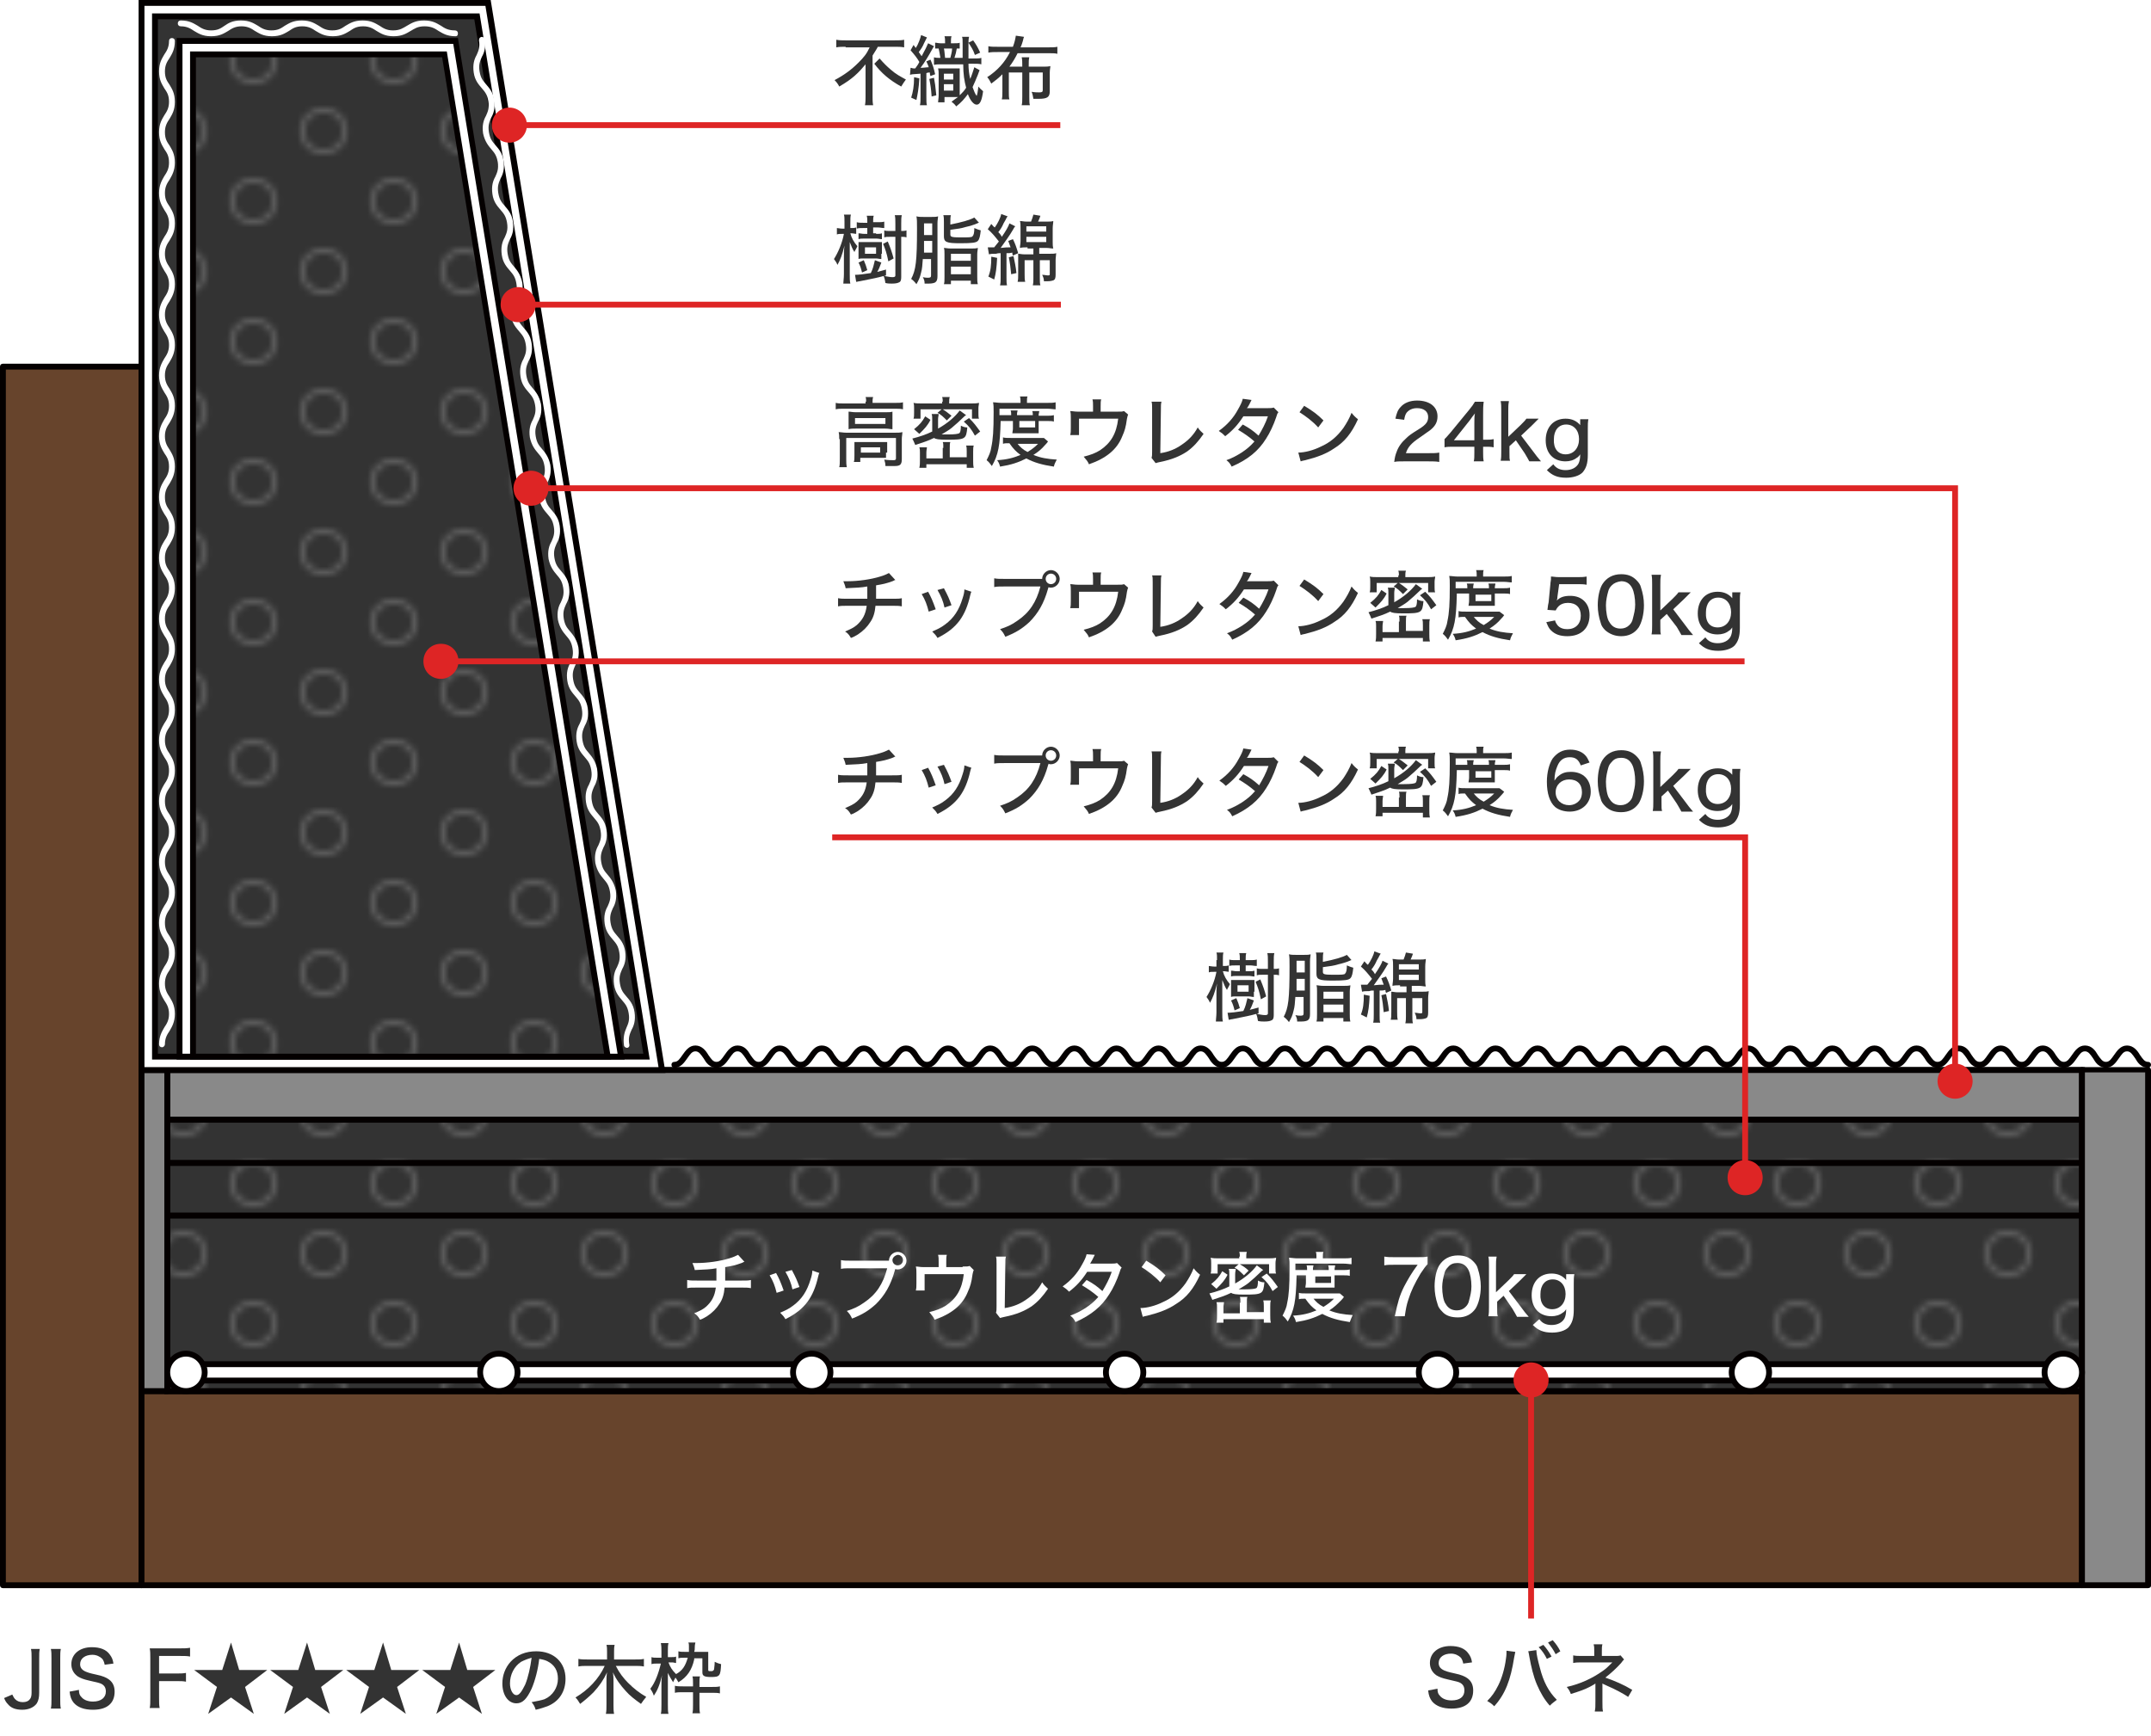 <?xml version="1.0" encoding="utf-8"?>
<!-- Generator: Adobe Illustrator 27.7.0, SVG Export Plug-In . SVG Version: 6.00 Build 0)  -->
<svg version="1.1" id="レイヤー_1" xmlns="http://www.w3.org/2000/svg" xmlns:xlink="http://www.w3.org/1999/xlink" x="0px"
	 y="0px" width="367.8px" height="296.9px" viewBox="0 0 367.8 296.9" enable-background="new 0 0 367.8 296.9"
	 xml:space="preserve">
<pattern  x="-1122.6" y="-385.6" width="48" height="48" patternUnits="userSpaceOnUse" id="_x36__dpi_30_x25_" viewBox="4.1 -52.1 48 48" overflow="visible">
	<g>
		<rect x="4.1" y="-52.1" fill="none" width="48" height="48"/>
		<g>
			<circle fill="none" stroke="#FFFFFF" stroke-miterlimit="10" cx="28.1" cy="-4.1" r="3.6"/>
			<circle fill="none" stroke="#FFFFFF" stroke-miterlimit="10" cx="52.1" cy="-4.1" r="3.6"/>
			<circle fill="none" stroke="#FFFFFF" stroke-miterlimit="10" cx="28.1" cy="-28.1" r="3.6"/>
			<circle fill="none" stroke="#FFFFFF" stroke-miterlimit="10" cx="52.1" cy="-28.1" r="3.6"/>
			<circle fill="none" stroke="#FFFFFF" stroke-miterlimit="10" cx="40.1" cy="-16.1" r="3.6"/>
			<circle fill="none" stroke="#FFFFFF" stroke-miterlimit="10" cx="16.1" cy="-16.1" r="3.6"/>
			<circle fill="none" stroke="#FFFFFF" stroke-miterlimit="10" cx="40.1" cy="-40.1" r="3.6"/>
			<circle fill="none" stroke="#FFFFFF" stroke-miterlimit="10" cx="16.1" cy="-40.1" r="3.6"/>
		</g>
		<g>
			<circle fill="none" stroke="#FFFFFF" stroke-miterlimit="10" cx="4.1" cy="-4.1" r="3.6"/>
			<circle fill="none" stroke="#FFFFFF" stroke-miterlimit="10" cx="4.1" cy="-28.1" r="3.6"/>
		</g>
		<g>
			<circle fill="none" stroke="#FFFFFF" stroke-miterlimit="10" cx="28.1" cy="-52.1" r="3.6"/>
			<circle fill="none" stroke="#FFFFFF" stroke-miterlimit="10" cx="52.1" cy="-52.1" r="3.6"/>
		</g>
		<g>
			<circle fill="none" stroke="#FFFFFF" stroke-miterlimit="10" cx="4.1" cy="-52.1" r="3.6"/>
		</g>
	</g>
</pattern>
<g>
	<rect x="0.5" y="62.7" fill="#67442C" width="23.7" height="208.4"/>
	<path fill="#040000" d="M24.2,271.6H0.5c-0.3,0-0.5-0.2-0.5-0.5V62.7c0-0.3,0.2-0.5,0.5-0.5h23.7c0.3,0,0.5,0.2,0.5,0.5v208.4
		C24.7,271.4,24.5,271.6,24.2,271.6z M1,270.6h22.7V63.2H1V270.6z"/>
</g>
<g>
	<rect x="24.2" y="237.9" fill="#67442C" width="331.8" height="33.2"/>
	<path fill="#040000" d="M356,271.6H24.2c-0.3,0-0.5-0.2-0.5-0.5v-33.2c0-0.3,0.2-0.5,0.5-0.5H356c0.3,0,0.5,0.2,0.5,0.5v33.2
		C356.5,271.4,356.2,271.6,356,271.6z M24.7,270.6h330.8v-32.2H24.7V270.6z"/>
</g>
<g>
	<rect x="28.6" y="183" fill="#FFFFFF" width="327.4" height="54.9"/>
	<path d="M356.5,238.4H28.1v-55.9h328.4V238.4z M29.1,237.4h326.4v-53.9H29.1V237.4z"/>
</g>
<g>
	<rect x="28.6" y="183" fill="#898989" width="327.4" height="8.5"/>
	<path fill="#040000" d="M356,192H28.6c-0.3,0-0.5-0.2-0.5-0.5V183c0-0.3,0.2-0.5,0.5-0.5H356c0.3,0,0.5,0.2,0.5,0.5v8.5
		C356.5,191.8,356.2,192,356,192z M29.1,191h326.4v-7.5H29.1V191z"/>
</g>
<g>
	<g>
		<rect x="28.6" y="191.5" fill="#333333" width="327.4" height="7.4"/>
		<pattern  id="SVGID_1_" xlink:href="#_x36__dpi_30_x25_" patternTransform="matrix(1 0 0 1 1.937 0)">
		</pattern>
		<rect x="28.6" y="191.5" opacity="0.2" fill="url(#SVGID_1_)" width="327.4" height="7.4"/>
	</g>
	<path fill="#040000" d="M356.5,199.4H28.1V191h328.4V199.4z M29.1,198.4h326.4V192H29.1V198.4z"/>
</g>
<g>
	<g>
		<rect x="28.6" y="198.9" fill="#333333" width="327.4" height="9"/>
		
			<pattern  id="SVGID_00000098918250016712960880000009970194317730671291_" xlink:href="#_x36__dpi_30_x25_" patternTransform="matrix(1 0 0 1 1.937 0)">
		</pattern>
		
			<rect x="28.6" y="198.9" opacity="0.2" fill="url(#SVGID_00000098918250016712960880000009970194317730671291_)" width="327.4" height="9"/>
	</g>
	<path fill="#040000" d="M356.5,208.4H28.1v-10h328.4V208.4z M29.1,207.4h326.4v-8H29.1V207.4z"/>
</g>
<g>
	<g>
		<rect x="28.6" y="207.9" fill="#333333" width="327.4" height="30"/>
		
			<pattern  id="SVGID_00000165204970557855731880000002597603359122631332_" xlink:href="#_x36__dpi_30_x25_" patternTransform="matrix(1 0 0 1 1.937 0)">
		</pattern>
		
			<rect x="28.6" y="207.9" opacity="0.2" fill="url(#SVGID_00000165204970557855731880000002597603359122631332_)" width="327.4" height="30"/>
	</g>
	<path fill="#040000" d="M356.5,238.4H28.1v-31h328.4V238.4z M29.1,237.4h326.4v-29H29.1V237.4z"/>
</g>
<g>
	
		<rect x="24.2" y="183" transform="matrix(-1 -1.224647e-16 1.224647e-16 -1 52.784 420.872)" fill="#898989" width="4.4" height="54.9"/>
	<path fill="#040000" d="M28.6,238.4h-4.4c-0.3,0-0.5-0.2-0.5-0.5V183c0-0.3,0.2-0.5,0.5-0.5h4.4c0.3,0,0.5,0.2,0.5,0.5v54.9
		C29.1,238.2,28.9,238.4,28.6,238.4z M24.7,237.4h3.4v-53.9h-3.4V237.4z"/>
</g>
<g>
	<polygon fill="#FFFFFF" points="113.2,183 24.2,183 24.2,0.5 83.5,0.5 	"/>
	<path fill="#040000" d="M113.8,183.5H23.7V0h60.2L113.8,183.5z M24.7,182.5h87.9L83,1H24.7V182.5z"/>
</g>
<g>
	<polygon fill="#333333" points="26.5,180.7 26.5,2.8 81.5,2.8 110.5,180.7 	"/>
	<path fill="#040000" d="M111.1,181.2H26V2.3h56L111.1,181.2z M27,180.2h83L81.1,3.3H27V180.2z"/>
</g>
<path fill="#FFFFFF" d="M77.9,6.2c-1.5,0-2.2-0.5-2.9-0.9c-0.6-0.4-1.2-0.8-2.4-0.8s-1.7,0.4-2.4,0.8c-0.7,0.4-1.4,0.9-2.9,0.9
	c-1.5,0-2.2-0.5-2.9-0.9c-0.6-0.4-1.2-0.8-2.3-0.8c-1.2,0-1.7,0.4-2.3,0.8c-0.7,0.4-1.4,0.9-2.9,0.9c-1.5,0-2.2-0.5-2.9-0.9
	c-0.6-0.4-1.2-0.8-2.3-0.8c-1.2,0-1.7,0.4-2.3,0.8c-0.7,0.4-1.4,0.9-2.9,0.9c-1.5,0-2.2-0.5-2.9-0.9c-0.6-0.4-1.2-0.8-2.3-0.8
	s-1.7,0.4-2.3,0.8c-0.7,0.4-1.4,0.9-2.9,0.9c-1.5,0-2.2-0.5-2.9-0.9c-0.6-0.4-1.2-0.8-2.3-0.8c-0.3,0-0.5-0.2-0.5-0.5
	s0.2-0.5,0.5-0.5c1.5,0,2.2,0.5,2.9,0.9c0.6,0.4,1.2,0.8,2.3,0.8c1.2,0,1.7-0.4,2.3-0.8C39,4,39.7,3.5,41.2,3.5s2.2,0.5,2.9,0.9
	c0.6,0.4,1.2,0.8,2.3,0.8c1.2,0,1.7-0.4,2.3-0.8c0.7-0.4,1.4-0.9,2.9-0.9s2.2,0.5,2.9,0.9c0.6,0.4,1.2,0.8,2.3,0.8
	c1.2,0,1.7-0.4,2.3-0.8c0.7-0.4,1.4-0.9,2.9-0.9c1.5,0,2.2,0.5,2.9,0.9c0.6,0.4,1.2,0.8,2.3,0.8c1.2,0,1.7-0.4,2.4-0.8
	c0.7-0.4,1.4-0.9,2.9-0.9s2.2,0.5,2.9,0.9c0.6,0.4,1.2,0.8,2.4,0.8c0.3,0,0.5,0.2,0.5,0.5S78.2,6.2,77.9,6.2z"/>
<path fill="#FFFFFF" d="M107.2,179.2c-0.2,0-0.5-0.2-0.5-0.4c-0.2-1.4,0.1-2.3,0.4-3c0.3-0.7,0.6-1.3,0.4-2.5
	c-0.2-1.2-0.6-1.6-1.1-2.2c-0.5-0.6-1.2-1.3-1.4-2.7c-0.2-1.4,0.1-2.3,0.5-3c0.3-0.7,0.6-1.3,0.4-2.5c-0.2-1.2-0.6-1.6-1.1-2.2
	c-0.5-0.6-1.2-1.3-1.4-2.7c-0.2-1.4,0.1-2.3,0.5-3c0.3-0.7,0.6-1.3,0.4-2.5c-0.2-1.2-0.6-1.6-1.1-2.2c-0.5-0.6-1.1-1.3-1.4-2.7
	c-0.2-1.4,0.1-2.3,0.5-3c0.3-0.7,0.6-1.3,0.4-2.5c-0.2-1.2-0.6-1.6-1.1-2.2c-0.5-0.6-1.2-1.3-1.4-2.7s0.1-2.3,0.5-3
	c0.3-0.7,0.6-1.3,0.4-2.5c-0.2-1.2-0.6-1.6-1.1-2.2c-0.5-0.6-1.2-1.3-1.4-2.7c-0.2-1.4,0.1-2.3,0.5-3c0.3-0.7,0.6-1.3,0.4-2.5
	c-0.2-1.2-0.6-1.6-1.1-2.2c-0.5-0.6-1.2-1.3-1.4-2.7c-0.2-1.4,0.1-2.3,0.5-3c0.3-0.7,0.6-1.3,0.4-2.5c-0.2-1.2-0.6-1.6-1.1-2.2
	c-0.5-0.6-1.1-1.3-1.4-2.7c-0.2-1.4,0.1-2.3,0.5-3c0.3-0.7,0.6-1.3,0.4-2.5c-0.2-1.2-0.6-1.6-1.1-2.2c-0.5-0.6-1.1-1.3-1.4-2.7
	c-0.2-1.4,0.1-2.3,0.5-3c0.3-0.7,0.6-1.3,0.4-2.5c-0.2-1.2-0.6-1.6-1.1-2.2c-0.5-0.6-1.2-1.3-1.4-2.7c-0.2-1.4,0.1-2.3,0.5-3
	c0.3-0.7,0.6-1.3,0.4-2.5c-0.2-1.2-0.6-1.6-1.1-2.2c-0.5-0.6-1.1-1.3-1.4-2.7c-0.2-1.4,0.1-2.3,0.5-3c0.3-0.7,0.6-1.3,0.4-2.5
	c-0.2-1.2-0.6-1.6-1.1-2.2c-0.5-0.6-1.2-1.3-1.4-2.7c-0.2-1.4,0.1-2.3,0.5-3c0.3-0.7,0.6-1.3,0.4-2.5c-0.2-1.2-0.6-1.6-1.1-2.2
	c-0.5-0.6-1.2-1.3-1.4-2.7c-0.2-1.4,0.1-2.3,0.5-3c0.3-0.7,0.6-1.3,0.4-2.5c-0.2-1.2-0.6-1.6-1.1-2.2c-0.5-0.6-1.2-1.3-1.4-2.7
	c-0.2-1.4,0.1-2.3,0.5-3c0.3-0.7,0.6-1.3,0.4-2.5c-0.2-1.2-0.6-1.6-1.1-2.2c-0.5-0.6-1.2-1.3-1.4-2.7c-0.2-1.4,0.1-2.3,0.5-3
	c0.3-0.7,0.6-1.3,0.4-2.5c-0.2-1.2-0.6-1.6-1.1-2.2c-0.5-0.6-1.1-1.3-1.4-2.7c-0.2-1.4,0.1-2.3,0.5-3c0.3-0.7,0.6-1.3,0.4-2.5
	c-0.2-1.2-0.6-1.6-1.1-2.2c-0.5-0.6-1.2-1.3-1.4-2.7c-0.2-1.4,0.1-2.3,0.5-3c0.3-0.7,0.6-1.3,0.4-2.5c0-0.3,0.1-0.5,0.4-0.6
	c0.3,0,0.5,0.1,0.6,0.4c0.2,1.4-0.1,2.3-0.5,3c-0.3,0.7-0.6,1.3-0.4,2.5c0.2,1.2,0.6,1.6,1.1,2.2c0.5,0.6,1.2,1.3,1.4,2.7
	c0.2,1.4-0.1,2.3-0.5,3c-0.3,0.7-0.6,1.3-0.4,2.5c0.2,1.2,0.6,1.6,1.1,2.2c0.5,0.6,1.2,1.3,1.4,2.7c0.2,1.4-0.1,2.3-0.5,3
	c-0.3,0.7-0.6,1.3-0.4,2.5c0.2,1.2,0.6,1.6,1.1,2.2c0.5,0.6,1.2,1.3,1.4,2.7c0.2,1.4-0.1,2.3-0.5,3c-0.3,0.7-0.6,1.3-0.4,2.5
	c0.2,1.2,0.6,1.6,1.1,2.2c0.5,0.6,1.1,1.3,1.4,2.7c0.2,1.4-0.1,2.3-0.5,3c-0.3,0.7-0.6,1.3-0.4,2.5c0.2,1.2,0.6,1.6,1.1,2.2
	c0.5,0.6,1.2,1.3,1.4,2.7c0.2,1.4-0.1,2.3-0.5,3c-0.3,0.7-0.6,1.3-0.4,2.5c0.2,1.2,0.6,1.6,1.1,2.2c0.5,0.6,1.1,1.3,1.4,2.7
	c0.2,1.4-0.1,2.3-0.5,3c-0.3,0.7-0.6,1.3-0.4,2.5c0.2,1.2,0.6,1.6,1.1,2.2c0.5,0.6,1.1,1.3,1.4,2.7c0.2,1.4-0.1,2.3-0.5,3
	c-0.3,0.7-0.6,1.3-0.4,2.5c0.2,1.2,0.6,1.6,1.1,2.2c0.5,0.6,1.2,1.3,1.4,2.7c0.2,1.4-0.1,2.3-0.5,3c-0.3,0.7-0.6,1.3-0.4,2.5
	c0.2,1.2,0.6,1.6,1.1,2.2c0.5,0.6,1.2,1.3,1.4,2.7c0.2,1.4-0.1,2.3-0.5,3c-0.3,0.7-0.6,1.3-0.4,2.5c0.2,1.2,0.6,1.6,1.1,2.2
	c0.5,0.6,1.1,1.3,1.4,2.7c0.2,1.4-0.1,2.3-0.5,3c-0.3,0.7-0.6,1.3-0.4,2.5c0.2,1.2,0.6,1.6,1.1,2.2c0.5,0.6,1.2,1.3,1.4,2.7
	c0.2,1.4-0.1,2.3-0.5,3c-0.3,0.7-0.6,1.3-0.4,2.5c0.2,1.2,0.6,1.6,1.1,2.2c0.5,0.6,1.1,1.3,1.4,2.7c0.2,1.4-0.1,2.3-0.5,3
	c-0.3,0.7-0.6,1.3-0.4,2.5c0.2,1.2,0.6,1.6,1.1,2.2c0.5,0.6,1.2,1.3,1.4,2.7c0.2,1.4-0.1,2.3-0.5,3c-0.3,0.7-0.6,1.3-0.4,2.5
	c0.2,1.2,0.6,1.6,1.1,2.2c0.5,0.6,1.1,1.3,1.4,2.7c0.2,1.4-0.1,2.3-0.5,3c-0.3,0.7-0.6,1.3-0.4,2.5c0.2,1.2,0.6,1.6,1.1,2.2
	c0.5,0.6,1.2,1.3,1.4,2.7c0.2,1.4-0.1,2.3-0.5,3c-0.3,0.7-0.6,1.3-0.4,2.5c0.2,1.2,0.6,1.6,1.1,2.2c0.5,0.6,1.2,1.3,1.4,2.7
	c0.2,1.4-0.1,2.3-0.5,3c-0.3,0.7-0.6,1.3-0.4,2.5C107.7,178.9,107.5,179.2,107.2,179.2C107.2,179.2,107.2,179.2,107.2,179.2z"/>
<path fill="#FFFFFF" d="M27.7,179.1c-0.3,0-0.5-0.2-0.5-0.5c0-1.4,0.5-2.2,0.9-2.9c0.4-0.6,0.8-1.2,0.8-2.3c0-1.1-0.4-1.7-0.8-2.3
	c-0.4-0.7-0.9-1.4-0.9-2.9c0-1.4,0.5-2.2,0.9-2.9c0.4-0.6,0.8-1.2,0.8-2.3c0-1.2-0.4-1.7-0.8-2.3c-0.4-0.7-0.9-1.4-0.9-2.9
	c0-1.4,0.5-2.2,0.9-2.9c0.4-0.6,0.8-1.2,0.8-2.3c0-1.1-0.4-1.7-0.8-2.3c-0.4-0.7-0.9-1.4-0.9-2.9c0-1.4,0.5-2.2,0.9-2.9
	c0.4-0.6,0.8-1.2,0.8-2.3c0-1.2-0.4-1.7-0.8-2.3c-0.4-0.7-0.9-1.4-0.9-2.9c0-1.4,0.5-2.2,0.9-2.9c0.4-0.6,0.8-1.2,0.8-2.3
	s-0.4-1.7-0.8-2.3c-0.4-0.7-0.9-1.4-0.9-2.9c0-1.4,0.5-2.2,0.9-2.9c0.4-0.6,0.8-1.2,0.8-2.3c0-1.1-0.4-1.7-0.8-2.3
	c-0.4-0.7-0.9-1.4-0.9-2.9c0-1.4,0.5-2.2,0.9-2.9c0.4-0.6,0.8-1.2,0.8-2.3s-0.4-1.7-0.8-2.3c-0.4-0.7-0.9-1.4-0.9-2.9
	c0-1.4,0.5-2.2,0.9-2.9c0.4-0.6,0.8-1.2,0.8-2.3s-0.4-1.7-0.8-2.3c-0.4-0.7-0.9-1.4-0.9-2.9s0.5-2.2,0.9-2.9
	c0.4-0.6,0.8-1.2,0.8-2.3c0-1.2-0.4-1.7-0.8-2.3c-0.4-0.7-0.9-1.4-0.9-2.9s0.5-2.2,0.9-2.9c0.4-0.6,0.8-1.2,0.8-2.3
	c0-1.2-0.4-1.7-0.8-2.3c-0.4-0.7-0.9-1.4-0.9-2.9c0-1.4,0.5-2.2,0.9-2.9c0.4-0.6,0.8-1.2,0.8-2.3c0-1.1-0.4-1.7-0.8-2.3
	c-0.4-0.7-0.9-1.4-0.9-2.9c0-1.4,0.5-2.2,0.9-2.9c0.4-0.6,0.8-1.2,0.8-2.3c0-1.1-0.4-1.7-0.8-2.3c-0.4-0.7-0.9-1.4-0.9-2.9
	c0-1.4,0.5-2.2,0.9-2.9c0.4-0.6,0.8-1.2,0.8-2.3s-0.4-1.7-0.8-2.3c-0.4-0.7-0.9-1.4-0.9-2.9s0.5-2.2,0.9-2.9
	c0.4-0.6,0.8-1.2,0.8-2.3s-0.4-1.7-0.8-2.3c-0.4-0.7-0.9-1.4-0.9-2.9c0-1.4,0.5-2.2,0.9-2.9c0.4-0.6,0.8-1.2,0.8-2.3
	c0-1.2-0.4-1.7-0.8-2.3c-0.4-0.7-0.9-1.4-0.9-2.9c0-1.5,0.5-2.2,0.9-2.9c0.4-0.6,0.8-1.2,0.8-2.3c0-1.2-0.4-1.7-0.8-2.3
	c-0.4-0.7-0.9-1.4-0.9-2.9s0.5-2.2,0.9-2.9c0.4-0.6,0.8-1.2,0.8-2.3c0-0.3,0.2-0.5,0.5-0.5s0.5,0.2,0.5,0.5c0,1.5-0.5,2.2-0.9,2.9
	c-0.4,0.6-0.8,1.2-0.8,2.3c0,1.2,0.4,1.7,0.8,2.3c0.4,0.7,0.9,1.4,0.9,2.9c0,1.5-0.5,2.2-0.9,2.9c-0.4,0.6-0.8,1.2-0.8,2.3
	c0,1.2,0.4,1.7,0.8,2.3c0.4,0.7,0.9,1.4,0.9,2.9c0,1.4-0.5,2.2-0.9,2.9c-0.4,0.6-0.8,1.2-0.8,2.3c0,1.2,0.4,1.7,0.8,2.3
	c0.4,0.7,0.9,1.4,0.9,2.9s-0.5,2.2-0.9,2.9c-0.4,0.6-0.8,1.2-0.8,2.3s0.4,1.7,0.8,2.3c0.4,0.7,0.9,1.4,0.9,2.9
	c0,1.4-0.5,2.2-0.9,2.9c-0.4,0.6-0.8,1.2-0.8,2.3c0,1.1,0.4,1.7,0.8,2.3c0.4,0.7,0.9,1.4,0.9,2.9c0,1.4-0.5,2.2-0.9,2.9
	c-0.4,0.6-0.8,1.2-0.8,2.3c0,1.1,0.4,1.7,0.8,2.3c0.4,0.7,0.9,1.4,0.9,2.9c0,1.4-0.5,2.2-0.9,2.9c-0.4,0.6-0.8,1.2-0.8,2.3
	s0.4,1.7,0.8,2.3c0.4,0.7,0.9,1.4,0.9,2.9c0,1.4-0.5,2.2-0.9,2.9c-0.4,0.6-0.8,1.2-0.8,2.3c0,1.2,0.4,1.7,0.8,2.3
	c0.4,0.7,0.9,1.4,0.9,2.9s-0.5,2.2-0.9,2.9c-0.4,0.6-0.8,1.2-0.8,2.3c0,1.2,0.4,1.7,0.8,2.3c0.4,0.7,0.9,1.4,0.9,2.9
	c0,1.4-0.5,2.2-0.9,2.9c-0.4,0.6-0.8,1.2-0.8,2.3s0.4,1.7,0.8,2.3c0.4,0.7,0.9,1.4,0.9,2.9c0,1.4-0.5,2.2-0.9,2.9
	c-0.4,0.6-0.8,1.2-0.8,2.3c0,1.1,0.4,1.7,0.8,2.3c0.4,0.7,0.9,1.4,0.9,2.9c0,1.4-0.5,2.2-0.9,2.9c-0.4,0.6-0.8,1.2-0.8,2.3
	c0,1.1,0.4,1.7,0.8,2.3c0.4,0.7,0.9,1.4,0.9,2.9c0,1.4-0.5,2.2-0.9,2.9c-0.4,0.6-0.8,1.2-0.8,2.3c0,1.2,0.4,1.7,0.8,2.3
	c0.4,0.7,0.9,1.4,0.9,2.9s-0.5,2.2-0.9,2.9c-0.4,0.6-0.8,1.2-0.8,2.3c0,1.1,0.4,1.7,0.8,2.3c0.4,0.7,0.9,1.4,0.9,2.9
	c0,1.4-0.5,2.2-0.9,2.9c-0.4,0.6-0.8,1.2-0.8,2.3c0,1.2,0.4,1.7,0.8,2.3c0.4,0.7,0.9,1.4,0.9,2.9c0,1.4-0.5,2.2-0.9,2.9
	c-0.4,0.6-0.8,1.2-0.8,2.3c0,1.1,0.4,1.7,0.8,2.3c0.4,0.7,0.9,1.4,0.9,2.9c0,1.4-0.5,2.2-0.9,2.9c-0.4,0.6-0.8,1.2-0.8,2.3
	C28.2,178.8,28,179.1,27.7,179.1z"/>
<g>
	
		<rect x="356" y="183" transform="matrix(-1 -1.224647e-16 1.224647e-16 -1 723.26 454.077)" fill="#898989" width="11.3" height="88.2"/>
	<path fill="#040000" d="M367.3,271.6H356c-0.3,0-0.5-0.2-0.5-0.5V183c0-0.3,0.2-0.5,0.5-0.5h11.3c0.3,0,0.5,0.2,0.5,0.5v88.2
		C367.8,271.4,367.6,271.6,367.3,271.6z M356.5,270.6h10.3v-87.2h-10.3V270.6z"/>
</g>
<g>
	<polygon fill="#FFFFFF" points="106.2,180.7 77.9,7 30.7,7 30.7,180.7 	"/>
	<path fill="#040000" d="M106.8,181.2H30.2V6.5h48.1L106.8,181.2z M31.2,180.2h74.4L77.5,7.5H31.2V180.2z"/>
</g>
<g>
	<g>
		<polygon fill="#333333" points="103.9,180.7 76,9.3 33,9.3 33,180.7 		"/>
		
			<pattern  id="SVGID_00000173141840818220545550000002301258642455759492_" xlink:href="#_x36__dpi_30_x25_" patternTransform="matrix(1 0 0 1 1.937 0)">
		</pattern>
		<polygon opacity="0.2" fill="url(#SVGID_00000173141840818220545550000002301258642455759492_)" points="103.9,180.7 76,9.3 
			33,9.3 33,180.7 		"/>
	</g>
	<path fill="#040000" d="M104.5,181.2h-72V8.8h43.9L104.5,181.2z M33.5,180.2h69.8L75.6,9.8H33.5V180.2z"/>
</g>
<g>
	<rect x="31.8" y="233.3" fill="#FFFFFF" width="321" height="2.8"/>
	<path fill="#040000" d="M352.8,236.6h-321c-0.3,0-0.5-0.2-0.5-0.5v-2.8c0-0.3,0.2-0.5,0.5-0.5h321c0.3,0,0.5,0.2,0.5,0.5v2.8
		C353.3,236.4,353.1,236.6,352.8,236.6z M32.3,235.6h320v-1.8h-320V235.6z"/>
</g>
<g>
	<g>
		<circle fill="#FFFFFF" cx="31.8" cy="234.7" r="3.2"/>
		<path fill="#040000" d="M31.8,232c-1.5,0-2.7,1.2-2.7,2.7s1.2,2.7,2.7,2.7s2.7-1.2,2.7-2.7S33.3,232,31.8,232z M31.8,238.4
			c-2,0-3.7-1.7-3.7-3.7s1.7-3.7,3.7-3.7c2,0,3.7,1.7,3.7,3.7S33.8,238.4,31.8,238.4z"/>
	</g>
	<g>
		<circle fill="#FFFFFF" cx="85.3" cy="234.7" r="3.2"/>
		<path fill="#040000" d="M85.3,232c-1.5,0-2.7,1.2-2.7,2.7s1.2,2.7,2.7,2.7s2.7-1.2,2.7-2.7S86.8,232,85.3,232z M85.3,238.4
			c-2,0-3.7-1.7-3.7-3.7s1.7-3.7,3.7-3.7c2,0,3.7,1.7,3.7,3.7S87.3,238.4,85.3,238.4z"/>
	</g>
	<g>
		<circle fill="#FFFFFF" cx="138.8" cy="234.7" r="3.2"/>
		<path fill="#040000" d="M138.8,232c-1.5,0-2.7,1.2-2.7,2.7s1.2,2.7,2.7,2.7s2.7-1.2,2.7-2.7S140.3,232,138.8,232z M138.8,238.4
			c-2,0-3.7-1.7-3.7-3.7s1.7-3.7,3.7-3.7c2,0,3.7,1.7,3.7,3.7S140.8,238.4,138.8,238.4z"/>
	</g>
	<g>
		<circle fill="#FFFFFF" cx="192.3" cy="234.7" r="3.2"/>
		<path fill="#040000" d="M192.3,232c-1.5,0-2.7,1.2-2.7,2.7s1.2,2.7,2.7,2.7s2.7-1.2,2.7-2.7S193.8,232,192.3,232z M192.3,238.4
			c-2,0-3.7-1.7-3.7-3.7s1.7-3.7,3.7-3.7c2,0,3.7,1.7,3.7,3.7S194.3,238.4,192.3,238.4z"/>
	</g>
	<g>
		<circle fill="#FFFFFF" cx="245.8" cy="234.7" r="3.2"/>
		<path fill="#040000" d="M245.8,232c-1.5,0-2.7,1.2-2.7,2.7s1.2,2.7,2.7,2.7s2.7-1.2,2.7-2.7S247.3,232,245.8,232z M245.8,238.4
			c-2,0-3.7-1.7-3.7-3.7s1.7-3.7,3.7-3.7c2,0,3.7,1.7,3.7,3.7S247.8,238.4,245.8,238.4z"/>
	</g>
	<g>
		<circle fill="#FFFFFF" cx="299.3" cy="234.7" r="3.2"/>
		<path fill="#040000" d="M299.3,232c-1.5,0-2.7,1.2-2.7,2.7s1.2,2.7,2.7,2.7s2.7-1.2,2.7-2.7S300.8,232,299.3,232z M299.3,238.4
			c-2,0-3.7-1.7-3.7-3.7s1.7-3.7,3.7-3.7c2,0,3.7,1.7,3.7,3.7S301.3,238.4,299.3,238.4z"/>
	</g>
	<g>
		<circle fill="#FFFFFF" cx="352.8" cy="234.7" r="3.2"/>
		<path fill="#040000" d="M352.8,232c-1.5,0-2.7,1.2-2.7,2.7s1.2,2.7,2.7,2.7s2.7-1.2,2.7-2.7S354.3,232,352.8,232z M352.8,238.4
			c-2,0-3.7-1.7-3.7-3.7s1.7-3.7,3.7-3.7c2,0,3.7,1.7,3.7,3.7S354.8,238.4,352.8,238.4z"/>
	</g>
</g>
<path fill="#040000" d="M367.3,182.6c-1.2,0-1.8-0.9-2.2-1.6c-0.5-0.7-0.8-1.2-1.4-1.2c-0.6,0-0.9,0.5-1.4,1.2
	c-0.5,0.7-1.1,1.6-2.2,1.6c-1.2,0-1.8-0.9-2.2-1.6c-0.5-0.7-0.8-1.2-1.4-1.2s-0.9,0.5-1.4,1.2c-0.5,0.7-1.1,1.6-2.2,1.6
	s-1.8-0.9-2.2-1.6c-0.5-0.7-0.8-1.2-1.4-1.2s-0.9,0.5-1.4,1.2c-0.5,0.7-1.1,1.6-2.2,1.6s-1.8-0.9-2.2-1.6c-0.5-0.7-0.8-1.2-1.4-1.2
	s-0.9,0.5-1.4,1.2c-0.5,0.7-1.1,1.6-2.2,1.6c-1.2,0-1.8-0.9-2.2-1.6c-0.5-0.7-0.8-1.2-1.4-1.2c-0.6,0-0.9,0.5-1.4,1.2
	c-0.5,0.7-1.1,1.6-2.2,1.6s-1.8-0.9-2.2-1.6c-0.5-0.7-0.8-1.2-1.4-1.2c-0.6,0-0.9,0.5-1.4,1.2c-0.5,0.7-1.1,1.6-2.2,1.6
	c-1.2,0-1.8-0.9-2.2-1.6c-0.5-0.7-0.8-1.2-1.4-1.2c-0.6,0-0.9,0.5-1.4,1.2c-0.5,0.7-1.1,1.6-2.2,1.6c-1.2,0-1.8-0.9-2.2-1.6
	c-0.5-0.7-0.8-1.2-1.4-1.2c-0.6,0-0.9,0.5-1.4,1.2c-0.5,0.7-1.1,1.6-2.2,1.6s-1.8-0.9-2.2-1.6c-0.5-0.7-0.8-1.2-1.4-1.2
	c-0.6,0-0.9,0.5-1.4,1.2c-0.5,0.7-1.1,1.6-2.2,1.6s-1.8-0.9-2.2-1.6c-0.5-0.7-0.8-1.2-1.4-1.2c-0.6,0-0.9,0.5-1.4,1.2
	c-0.5,0.7-1.1,1.6-2.2,1.6c-1.2,0-1.8-0.9-2.2-1.6c-0.5-0.7-0.8-1.2-1.4-1.2s-0.9,0.5-1.4,1.2c-0.5,0.7-1.1,1.6-2.2,1.6
	c-1.2,0-1.8-0.9-2.2-1.6c-0.5-0.7-0.8-1.2-1.4-1.2c-0.6,0-0.9,0.5-1.4,1.2c-0.5,0.7-1.1,1.6-2.2,1.6s-1.8-0.9-2.2-1.6
	c-0.5-0.7-0.8-1.2-1.4-1.2c-0.6,0-0.9,0.5-1.4,1.2c-0.5,0.7-1.1,1.6-2.2,1.6s-1.8-0.9-2.2-1.6c-0.5-0.7-0.8-1.2-1.4-1.2
	s-0.9,0.5-1.4,1.2c-0.5,0.7-1.1,1.6-2.2,1.6s-1.8-0.9-2.2-1.6c-0.5-0.7-0.8-1.2-1.4-1.2s-0.9,0.5-1.4,1.2c-0.5,0.7-1.1,1.6-2.2,1.6
	c-1.2,0-1.8-0.9-2.2-1.6c-0.5-0.7-0.8-1.2-1.4-1.2c-0.6,0-0.9,0.5-1.4,1.2c-0.5,0.7-1.1,1.6-2.2,1.6c-1.2,0-1.8-0.9-2.2-1.6
	c-0.5-0.7-0.8-1.2-1.4-1.2s-0.9,0.5-1.4,1.2c-0.5,0.7-1.1,1.6-2.2,1.6s-1.8-0.9-2.2-1.6c-0.5-0.7-0.8-1.2-1.4-1.2
	c-0.6,0-0.9,0.5-1.4,1.2c-0.5,0.7-1.1,1.6-2.2,1.6c-1.2,0-1.8-0.9-2.2-1.6c-0.5-0.7-0.8-1.2-1.4-1.2c-0.6,0-0.9,0.5-1.4,1.2
	c-0.5,0.7-1.1,1.6-2.2,1.6c-1.2,0-1.8-0.9-2.2-1.6c-0.5-0.7-0.8-1.2-1.4-1.2s-0.9,0.5-1.4,1.2c-0.5,0.7-1.1,1.6-2.2,1.6
	c-1.2,0-1.8-0.9-2.2-1.6c-0.5-0.7-0.8-1.2-1.4-1.2c-0.6,0-0.9,0.5-1.4,1.2c-0.5,0.7-1.1,1.6-2.2,1.6c-1.2,0-1.8-0.9-2.2-1.6
	c-0.5-0.7-0.8-1.2-1.4-1.2s-0.9,0.5-1.4,1.2c-0.5,0.7-1.1,1.6-2.2,1.6s-1.8-0.9-2.2-1.6c-0.5-0.7-0.8-1.2-1.4-1.2s-0.9,0.5-1.4,1.2
	c-0.5,0.7-1.1,1.6-2.2,1.6c-1.2,0-1.8-0.9-2.2-1.6c-0.5-0.7-0.8-1.2-1.4-1.2s-0.9,0.5-1.4,1.2c-0.5,0.7-1.1,1.6-2.2,1.6
	c-1.2,0-1.8-0.9-2.2-1.6c-0.5-0.7-0.8-1.2-1.4-1.2s-0.9,0.5-1.4,1.2c-0.5,0.7-1.1,1.6-2.2,1.6s-1.8-0.9-2.2-1.6
	c-0.5-0.7-0.8-1.2-1.4-1.2s-0.9,0.5-1.4,1.2c-0.5,0.7-1.1,1.6-2.2,1.6s-1.8-0.9-2.2-1.6c-0.5-0.7-0.8-1.2-1.4-1.2s-0.9,0.5-1.4,1.2
	c-0.5,0.7-1.1,1.6-2.2,1.6s-1.8-0.9-2.2-1.6c-0.5-0.7-0.8-1.2-1.4-1.2s-0.9,0.5-1.4,1.2c-0.5,0.7-1.1,1.6-2.2,1.6
	c-1.2,0-1.8-0.9-2.2-1.6c-0.5-0.7-0.8-1.2-1.4-1.2c-0.6,0-0.9,0.5-1.4,1.2c-0.5,0.7-1.1,1.6-2.2,1.6s-1.8-0.9-2.2-1.6
	c-0.5-0.7-0.8-1.2-1.4-1.2c-0.6,0-0.9,0.5-1.4,1.2c-0.5,0.7-1.1,1.6-2.2,1.6s-1.8-0.9-2.2-1.6c-0.5-0.7-0.8-1.2-1.4-1.2
	s-0.9,0.5-1.4,1.2c-0.5,0.7-1.1,1.6-2.2,1.6c-1.2,0-1.8-0.9-2.2-1.6c-0.5-0.7-0.8-1.2-1.4-1.2c-0.6,0-0.9,0.5-1.4,1.2
	c-0.5,0.7-1.1,1.6-2.2,1.6s-1.8-0.9-2.2-1.6c-0.5-0.7-0.8-1.2-1.4-1.2c-0.6,0-0.9,0.5-1.4,1.2c-0.5,0.7-1.1,1.6-2.2,1.6
	c-1.2,0-1.8-0.9-2.2-1.6c-0.5-0.7-0.8-1.2-1.4-1.2c-0.6,0-0.9,0.5-1.4,1.2c-0.5,0.7-1.1,1.6-2.2,1.6c-1.2,0-1.8-0.9-2.2-1.6
	c-0.5-0.7-0.8-1.2-1.4-1.2s-0.9,0.5-1.4,1.2c-0.5,0.7-1.1,1.6-2.2,1.6c-0.3,0-0.5-0.2-0.5-0.5s0.2-0.5,0.5-0.5
	c0.6,0,0.9-0.5,1.4-1.2c0.5-0.7,1.1-1.6,2.2-1.6s1.8,0.9,2.2,1.6c0.5,0.7,0.8,1.2,1.4,1.2c0.6,0,0.9-0.5,1.4-1.2
	c0.5-0.7,1.1-1.6,2.2-1.6c1.2,0,1.8,0.9,2.2,1.6c0.5,0.7,0.8,1.2,1.4,1.2c0.6,0,0.9-0.5,1.4-1.2c0.5-0.7,1.1-1.6,2.2-1.6
	c1.2,0,1.8,0.9,2.2,1.6c0.5,0.7,0.8,1.2,1.4,1.2s0.9-0.5,1.4-1.2c0.5-0.7,1.1-1.6,2.2-1.6c1.2,0,1.8,0.9,2.2,1.6
	c0.5,0.7,0.8,1.2,1.4,1.2c0.6,0,0.9-0.5,1.4-1.2c0.5-0.7,1.1-1.6,2.2-1.6s1.8,0.9,2.2,1.6c0.5,0.7,0.8,1.2,1.4,1.2s0.9-0.5,1.4-1.2
	c0.5-0.7,1.1-1.6,2.2-1.6c1.2,0,1.8,0.9,2.2,1.6c0.5,0.7,0.8,1.2,1.4,1.2s0.9-0.5,1.4-1.2c0.5-0.7,1.1-1.6,2.2-1.6
	c1.2,0,1.8,0.9,2.2,1.6c0.5,0.7,0.8,1.2,1.4,1.2c0.6,0,0.9-0.5,1.4-1.2c0.5-0.7,1.1-1.6,2.2-1.6s1.8,0.9,2.2,1.6
	c0.5,0.7,0.8,1.2,1.4,1.2s0.9-0.5,1.4-1.2c0.5-0.7,1.1-1.6,2.2-1.6s1.8,0.9,2.2,1.6c0.5,0.7,0.8,1.2,1.4,1.2s0.9-0.5,1.4-1.2
	c0.5-0.7,1.1-1.6,2.2-1.6s1.8,0.9,2.2,1.6c0.5,0.7,0.8,1.2,1.4,1.2s0.9-0.5,1.4-1.2c0.5-0.7,1.1-1.6,2.2-1.6s1.8,0.9,2.2,1.6
	c0.5,0.7,0.8,1.2,1.4,1.2c0.6,0,0.9-0.5,1.4-1.2c0.5-0.7,1.1-1.6,2.2-1.6s1.8,0.9,2.2,1.6c0.5,0.7,0.8,1.2,1.4,1.2
	c0.6,0,0.9-0.5,1.4-1.2c0.5-0.7,1.1-1.6,2.2-1.6s1.8,0.9,2.2,1.6c0.5,0.7,0.8,1.2,1.4,1.2s0.9-0.5,1.4-1.2c0.5-0.7,1.1-1.6,2.2-1.6
	s1.8,0.9,2.2,1.6c0.5,0.7,0.8,1.2,1.4,1.2c0.6,0,0.9-0.5,1.4-1.2c0.5-0.7,1.1-1.6,2.2-1.6c1.2,0,1.8,0.9,2.2,1.6
	c0.5,0.7,0.8,1.2,1.4,1.2c0.6,0,0.9-0.5,1.4-1.2c0.5-0.7,1.1-1.6,2.2-1.6c1.2,0,1.8,0.9,2.2,1.6c0.5,0.7,0.8,1.2,1.4,1.2
	c0.6,0,0.9-0.5,1.4-1.2c0.5-0.7,1.1-1.6,2.2-1.6c1.2,0,1.8,0.9,2.2,1.6c0.5,0.7,0.8,1.2,1.4,1.2c0.6,0,0.9-0.5,1.4-1.2
	c0.5-0.7,1.1-1.6,2.2-1.6s1.8,0.9,2.2,1.6c0.5,0.7,0.8,1.2,1.4,1.2s0.9-0.5,1.4-1.2c0.5-0.7,1.1-1.6,2.2-1.6s1.8,0.9,2.2,1.6
	c0.5,0.7,0.8,1.2,1.4,1.2c0.6,0,0.9-0.5,1.4-1.2c0.5-0.7,1.1-1.6,2.2-1.6c1.2,0,1.8,0.9,2.2,1.6c0.5,0.7,0.8,1.2,1.4,1.2
	c0.6,0,0.9-0.5,1.4-1.2c0.5-0.7,1.1-1.6,2.2-1.6s1.8,0.9,2.2,1.6c0.5,0.7,0.8,1.2,1.4,1.2c0.6,0,0.9-0.5,1.4-1.2
	c0.5-0.7,1.1-1.6,2.2-1.6s1.8,0.9,2.2,1.6c0.5,0.7,0.8,1.2,1.4,1.2s0.9-0.5,1.4-1.2c0.5-0.7,1.1-1.6,2.2-1.6s1.8,0.9,2.2,1.6
	c0.5,0.7,0.8,1.2,1.4,1.2s0.9-0.5,1.4-1.2c0.5-0.7,1.1-1.6,2.2-1.6s1.8,0.9,2.2,1.6c0.5,0.7,0.8,1.2,1.4,1.2s0.9-0.5,1.4-1.2
	c0.5-0.7,1.1-1.6,2.2-1.6s1.8,0.9,2.2,1.6c0.5,0.7,0.8,1.2,1.4,1.2c0.6,0,0.9-0.5,1.4-1.2c0.5-0.7,1.1-1.6,2.2-1.6
	c1.2,0,1.8,0.9,2.2,1.6c0.5,0.7,0.8,1.2,1.4,1.2s0.9-0.5,1.4-1.2c0.5-0.7,1.1-1.6,2.2-1.6c1.2,0,1.8,0.9,2.2,1.6
	c0.5,0.7,0.8,1.2,1.4,1.2s0.9-0.5,1.4-1.2c0.5-0.7,1.1-1.6,2.2-1.6c1.2,0,1.8,0.9,2.2,1.6c0.5,0.7,0.8,1.2,1.4,1.2s0.9-0.5,1.4-1.2
	c0.5-0.7,1.1-1.6,2.2-1.6c1.2,0,1.8,0.9,2.2,1.6c0.5,0.7,0.8,1.2,1.4,1.2s0.9-0.5,1.4-1.2c0.5-0.7,1.1-1.6,2.2-1.6
	c1.2,0,1.8,0.9,2.2,1.6c0.5,0.7,0.8,1.2,1.4,1.2c0.6,0,0.9-0.5,1.4-1.2c0.5-0.7,1.1-1.6,2.2-1.6c1.2,0,1.8,0.9,2.2,1.6
	c0.5,0.7,0.8,1.2,1.4,1.2s0.9-0.5,1.4-1.2c0.5-0.7,1.1-1.6,2.2-1.6s1.8,0.9,2.2,1.6c0.5,0.7,0.8,1.2,1.4,1.2s0.9-0.5,1.4-1.2
	c0.5-0.7,1.1-1.6,2.2-1.6s1.8,0.9,2.2,1.6c0.5,0.7,0.8,1.2,1.4,1.2c0.6,0,0.9-0.5,1.4-1.2c0.5-0.7,1.1-1.6,2.2-1.6
	c1.2,0,1.8,0.9,2.2,1.6c0.5,0.7,0.8,1.2,1.4,1.2s0.9-0.5,1.4-1.2c0.5-0.7,1.1-1.6,2.2-1.6s1.8,0.9,2.2,1.6c0.5,0.7,0.8,1.2,1.4,1.2
	c0.3,0,0.5,0.2,0.5,0.5S367.6,182.6,367.3,182.6z"/>
<g>
	<path fill="#333333" d="M144.4,38c0-0.7,0-1-0.1-1.3h1.2c-0.1,0.3-0.1,0.7-0.1,1.3v1h0.2c0.3,0,0.5,0,0.8-0.1v1.1
		c-0.2,0-0.5-0.1-0.8-0.1h-0.2c0.2,0.8,0.6,1.5,1.2,2.2c-0.2,0.5-0.4,0.7-0.5,1c-0.4-0.6-0.5-1-0.8-1.7c0,0.2,0,0.2,0,0.8
		c0,0.2,0,0.7,0,0.9v3.8c0,0.7,0,1.2,0.1,1.6h-1.2c0-0.4,0.1-0.9,0.1-1.6v-3.1c0-0.4,0-1,0.1-1.8c-0.4,1.6-0.7,2.4-1.2,3.3
		c-0.2-0.5-0.4-0.7-0.6-1c0.7-1.1,1.4-2.7,1.7-4.3H144c-0.4,0-0.7,0-0.9,0.1V39c0.2,0,0.5,0.1,0.9,0.1h0.4V38z M146.2,47
		c0.6,0,1.4-0.1,2.7-0.3c0.4-0.8,0.5-1.4,0.7-2.2l1.1,0.4c-0.2,0.6-0.5,1.3-0.7,1.6c0.5-0.1,0.7-0.2,1.5-0.4v1l-0.3,0.1
		c0.6,0.1,1,0.2,1.4,0.2c0.4,0,0.5-0.1,0.5-0.3v-6.6h-0.9c-0.5,0-0.7,0-1,0.1v-1.2c0.3,0.1,0.5,0.1,1,0.1h0.9v-1.2
		c0-0.7,0-1.1-0.1-1.5h1.2c-0.1,0.4-0.1,0.8-0.1,1.5v1.2c0.4,0,0.6,0,0.9-0.1v1.2c-0.3-0.1-0.5-0.1-0.9-0.1v6.9
		c0,0.5-0.1,0.8-0.4,0.9c-0.2,0.1-0.5,0.2-1.2,0.2c-0.3,0-0.7,0-1.1-0.1c-0.1-0.5-0.1-0.7-0.3-1.2c-1.1,0.3-1.6,0.4-4.1,0.9
		c-0.2,0-0.4,0.1-0.6,0.1L146.2,47z M149.8,40c0.5,0,0.7,0,1-0.1v1c-0.3,0-0.6-0.1-1-0.1h-2c-0.4,0-0.7,0-1,0.1v-1
		c0.3,0,0.6,0.1,1,0.1h0.5v-1h-0.7c-0.5,0-0.8,0-1.1,0.1v-1.1c0.3,0.1,0.7,0.1,1.1,0.1h0.7v-0.2c0-0.4,0-0.7-0.1-1h1.2
		c-0.1,0.3-0.1,0.6-0.1,1V38h0.8c0.4,0,0.8,0,1.1-0.1V39c-0.4,0-0.7-0.1-1.1-0.1h-0.8v1H149.8z M150.7,43.4c0,0.5,0,0.7,0,0.9
		c-0.3,0-0.6-0.1-0.9-0.1h-2.1c-0.4,0-0.7,0-0.9,0.1c0-0.2,0-0.5,0-0.9v-1.1c0-0.4,0-0.6,0-0.9c0.2,0,0.5,0,0.9,0h2.2
		c0.3,0,0.6,0,0.9,0c0,0.2,0,0.4,0,0.8V43.4z M147.4,46.6c-0.2-0.8-0.3-1.1-0.6-1.7l0.9-0.4c0.3,0.7,0.4,1,0.6,1.7L147.4,46.6z
		 M147.9,43.4h1.9v-1.1h-1.9V43.4z M151.9,44.7c-0.3-1.5-0.5-2-0.9-3l0.8-0.4c0.5,1.2,0.7,1.8,1,2.9L151.9,44.7z"/>
	<path fill="#333333" d="M157.8,44.2c-0.1,1.2-0.1,1.7-0.3,2.4c-0.2,0.9-0.4,1.3-0.8,2c-0.3-0.4-0.6-0.7-0.9-0.9c0.8-1.5,1-3,1-8.6
		c0-1.2,0-1.6-0.1-2.1c0.4,0.1,0.7,0.1,1.2,0.1h1.4c0.5,0,0.8,0,1.1-0.1c0,0.3-0.1,0.6-0.1,1.2v9c0,0.6-0.1,0.9-0.4,1.1
		c-0.2,0.1-0.5,0.2-1.1,0.2c-0.2,0-0.4,0-0.7,0c0-0.5-0.1-0.7-0.3-1.1c0.4,0.1,0.7,0.1,0.9,0.1c0.4,0,0.5-0.1,0.5-0.4v-2.8H157.8z
		 M159.4,43.2v-2h-1.4l0,2H159.4z M159.4,40.2v-2h-1.4v2H159.4z M162.5,38.4c2-0.4,3.4-0.8,4.1-1.2l0.8,0.9c-0.1,0-0.1,0-0.3,0.1
		c-0.4,0.2-1.4,0.5-1.9,0.6c-1,0.3-1.3,0.3-2.7,0.5v0.8c0,0.4,0.2,0.5,1.7,0.5c1.5,0,2,0,2.1-0.2c0.2-0.2,0.3-0.6,0.3-1.4
		c0.5,0.2,0.7,0.3,1.1,0.4c-0.1,0.9-0.2,1.5-0.5,1.8c-0.3,0.3-0.9,0.4-3,0.4c-2.4,0-2.8-0.2-2.8-1.2V38c0-0.5,0-0.9-0.1-1.2h1.3
		c-0.1,0.3-0.1,0.7-0.1,1.2V38.4z M161.5,43.5c0-0.5,0-0.8-0.1-1.1c0.3,0,0.6,0.1,1.2,0.1h3.4c0.5,0,0.9,0,1.2-0.1
		c0,0.3-0.1,0.6-0.1,1.1v3.8c0,0.6,0,0.9,0.1,1.3H166v-0.6h-3.4v0.6h-1.2c0.1-0.3,0.1-0.6,0.1-1.3V43.5z M162.6,44.6h3.4v-1.2h-3.4
		V44.6z M162.6,46.9h3.4v-1.3h-3.4V46.9z"/>
	<path fill="#333333" d="M168.9,42.3c0.2,0,0.3,0,0.5,0c0.1,0,0.2,0,0.6,0c0.3-0.4,0.5-0.6,0.8-1c-0.7-0.9-1.2-1.5-1.9-2.1l0.6-0.9
		c0.3,0.3,0.3,0.4,0.6,0.6c0.5-0.7,1-1.7,1.1-2.3l1.1,0.4c-0.1,0.1-0.1,0.1-0.2,0.3c0,0-0.1,0.1-0.1,0.2c-0.1,0.2-0.1,0.2-0.4,0.7
		c-0.2,0.5-0.5,1-0.9,1.5c0.2,0.2,0.4,0.4,0.6,0.8c0.7-1,1.2-1.9,1.3-2.3l1,0.5c-0.1,0.1-0.2,0.2-0.4,0.6c-0.5,0.9-1.4,2.1-2.1,3.1
		c1-0.1,1-0.1,1.7-0.1c-0.2-0.5-0.2-0.6-0.4-1.1l0.8-0.3c0.4,0.8,0.6,1.4,0.9,2.4l-0.9,0.4c-0.1-0.2-0.1-0.3-0.1-0.5
		c-0.4,0.1-0.5,0.1-1,0.1v4.2c0,0.6,0,1,0.1,1.3H171c0.1-0.4,0.1-0.8,0.1-1.4v-4.1c-0.4,0-0.5,0-0.8,0.1c-0.7,0-0.8,0-1.2,0.1
		L168.9,42.3z M170.5,44.1c-0.1,1.8-0.2,2.6-0.5,3.7l-1-0.5c0.4-1,0.5-1.9,0.5-3.4L170.5,44.1z M173.3,43.8c0.2,1,0.4,1.8,0.5,2.9
		l-0.9,0.2c-0.1-1.1-0.2-1.9-0.4-2.9L173.3,43.8z M175.7,42.3c-0.5,0-0.9,0-1.3,0.1c0-0.4,0.1-0.7,0.1-1.2v-2.2c0-0.5,0-0.9-0.1-1.2
		c0.4,0,0.6,0.1,1.2,0.1h0.7c0.2-0.5,0.3-0.8,0.4-1.2l1.2,0.2c-0.1,0.3-0.2,0.6-0.4,1h1.4c0.6,0,0.9,0,1.2-0.1
		c0,0.4-0.1,0.7-0.1,1.3v2.2c0,0.5,0,0.8,0.1,1.2c-0.4,0-0.7-0.1-1.2-0.1h-1.2v1h1.7c0.6,0,0.9,0,1.2-0.1c0,0.3-0.1,0.7-0.1,1.2v2.5
		c0,0.5-0.1,0.8-0.3,0.9c-0.2,0.1-0.6,0.2-1.1,0.2c-0.2,0-0.3,0-0.6,0c0-0.4-0.1-0.7-0.3-1.1c0.4,0,0.7,0.1,0.9,0.1
		c0.3,0,0.4,0,0.4-0.2v-2.4h-1.7v3.1c0,0.5,0,0.9,0.1,1.2h-1.3c0.1-0.4,0.1-0.8,0.1-1.2v-3.1h-1.5v2.3c0,0.6,0,1,0.1,1.4H174
		c0.1-0.4,0.1-0.7,0.1-1.4v-2.3c0-0.5,0-0.8,0-1.1c0.3,0,0.6,0.1,1.1,0.1h1.5v-1H175.7z M175.5,39.6h3.4v-0.9h-3.4V39.6z
		 M175.5,41.4h3.4v-0.9h-3.4V41.4z"/>
</g>
<g>
	<path fill="#333333" d="M208.1,164.2c0-0.7,0-1-0.1-1.3h1.2c-0.1,0.3-0.1,0.7-0.1,1.3v1h0.2c0.3,0,0.5,0,0.8-0.1v1.1
		c-0.2,0-0.5-0.1-0.8-0.1h-0.2c0.2,0.8,0.6,1.5,1.2,2.2c-0.2,0.5-0.4,0.7-0.5,1c-0.4-0.6-0.5-1-0.8-1.7c0,0.2,0,0.2,0,0.8
		c0,0.2,0,0.7,0,0.9v3.8c0,0.7,0,1.2,0.1,1.6h-1.2c0-0.4,0.1-0.9,0.1-1.6v-3.1c0-0.4,0-1,0.1-1.8c-0.4,1.6-0.7,2.4-1.2,3.3
		c-0.2-0.5-0.4-0.7-0.6-1c0.7-1.1,1.4-2.7,1.7-4.3h-0.4c-0.4,0-0.7,0-0.9,0.1v-1.1c0.2,0,0.5,0.1,0.9,0.1h0.4V164.2z M209.9,173.2
		c0.6,0,1.4-0.1,2.7-0.3c0.4-0.8,0.5-1.4,0.7-2.2l1.1,0.4c-0.2,0.6-0.5,1.3-0.7,1.6c0.5-0.1,0.7-0.2,1.5-0.4v1l-0.3,0.1
		c0.6,0.1,1,0.2,1.4,0.2c0.4,0,0.5-0.1,0.5-0.3v-6.6h-0.9c-0.5,0-0.7,0-1,0.1v-1.2c0.3,0.1,0.5,0.1,1,0.1h0.9v-1.2
		c0-0.7,0-1.1-0.1-1.5h1.2c-0.1,0.4-0.1,0.8-0.1,1.5v1.2c0.4,0,0.6,0,0.9-0.1v1.2c-0.3-0.1-0.5-0.1-0.9-0.1v6.9
		c0,0.5-0.1,0.8-0.4,0.9c-0.2,0.1-0.5,0.2-1.2,0.2c-0.3,0-0.7,0-1.1-0.1c-0.1-0.5-0.1-0.7-0.3-1.2c-1.1,0.3-1.6,0.4-4.1,0.9
		c-0.2,0-0.4,0.1-0.6,0.1L209.9,173.2z M213.5,166.1c0.5,0,0.7,0,1-0.1v1c-0.3,0-0.6-0.1-1-0.1h-2c-0.4,0-0.7,0-1,0.1v-1
		c0.3,0,0.6,0.1,1,0.1h0.5v-1h-0.7c-0.5,0-0.8,0-1.1,0.1v-1.1c0.3,0.1,0.6,0.1,1.1,0.1h0.7V164c0-0.4,0-0.7-0.1-1h1.2
		c-0.1,0.3-0.1,0.6-0.1,1v0.2h0.8c0.4,0,0.8,0,1.1-0.1v1.1c-0.4,0-0.7-0.1-1.1-0.1H213v1H213.5z M214.4,169.6c0,0.5,0,0.7,0,0.9
		c-0.3,0-0.6-0.1-0.9-0.1h-2.1c-0.4,0-0.7,0-0.9,0.1c0-0.2,0-0.5,0-0.9v-1.1c0-0.4,0-0.6,0-0.9c0.2,0,0.5,0,0.9,0h2.2
		c0.3,0,0.6,0,0.9,0c0,0.2,0,0.4,0,0.8V169.6z M211.1,172.8c-0.2-0.8-0.3-1.1-0.6-1.7l0.9-0.4c0.3,0.7,0.4,1,0.6,1.7L211.1,172.8z
		 M211.6,169.6h1.9v-1.1h-1.9V169.6z M215.6,170.9c-0.3-1.5-0.5-2-0.9-3l0.8-0.4c0.5,1.2,0.7,1.8,1,2.9L215.6,170.9z"/>
	<path fill="#333333" d="M221.5,170.4c-0.1,1.2-0.1,1.7-0.3,2.4c-0.2,0.9-0.4,1.3-0.8,2c-0.3-0.4-0.6-0.7-0.9-0.9c0.8-1.5,1-3,1-8.6
		c0-1.2,0-1.6-0.1-2.1c0.4,0.1,0.7,0.1,1.2,0.1h1.4c0.5,0,0.8,0,1.1-0.1c0,0.3-0.1,0.6-0.1,1.2v9c0,0.6-0.1,0.9-0.4,1.1
		c-0.2,0.1-0.5,0.2-1.1,0.2c-0.2,0-0.4,0-0.7,0c0-0.5-0.1-0.7-0.3-1.1c0.4,0.1,0.7,0.1,0.9,0.1c0.4,0,0.5-0.1,0.5-0.4v-2.8H221.5z
		 M223.1,169.4v-2h-1.4l0,2H223.1z M223.1,166.3v-2h-1.4v2H223.1z M226.2,164.5c2-0.4,3.4-0.8,4.1-1.2l0.8,0.9c-0.1,0-0.1,0-0.3,0.1
		c-0.4,0.2-1.4,0.5-1.9,0.6c-1,0.3-1.3,0.3-2.7,0.5v0.8c0,0.4,0.2,0.5,1.7,0.5c1.5,0,2,0,2.1-0.2c0.2-0.2,0.3-0.6,0.3-1.4
		c0.5,0.2,0.7,0.3,1.1,0.4c-0.1,0.9-0.2,1.5-0.5,1.8c-0.3,0.3-0.9,0.4-3,0.4c-2.4,0-2.8-0.2-2.8-1.2v-2.4c0-0.5,0-0.9-0.1-1.2h1.3
		c-0.1,0.3-0.1,0.7-0.1,1.2V164.5z M225.2,169.6c0-0.5,0-0.8-0.1-1.1c0.3,0,0.6,0.1,1.2,0.1h3.4c0.5,0,0.9,0,1.2-0.1
		c0,0.3-0.1,0.6-0.1,1.1v3.8c0,0.6,0,0.9,0.1,1.3h-1.2v-0.6h-3.4v0.6h-1.2c0.1-0.3,0.1-0.6,0.1-1.3V169.6z M226.3,170.8h3.4v-1.2
		h-3.4V170.8z M226.3,173.1h3.4v-1.3h-3.4V173.1z"/>
	<path fill="#333333" d="M232.7,168.4c0.2,0,0.3,0,0.5,0c0.1,0,0.2,0,0.6,0c0.3-0.4,0.5-0.6,0.8-1c-0.7-0.9-1.2-1.5-1.9-2.1l0.6-0.9
		c0.3,0.3,0.3,0.4,0.6,0.6c0.5-0.7,1-1.7,1.1-2.3l1.1,0.4c-0.1,0.1-0.1,0.1-0.2,0.3c0,0-0.1,0.1-0.1,0.2c-0.1,0.2-0.1,0.2-0.4,0.7
		c-0.2,0.5-0.5,1-0.9,1.5c0.2,0.2,0.4,0.4,0.6,0.8c0.7-1,1.2-1.9,1.3-2.3l1,0.5c-0.1,0.1-0.2,0.2-0.4,0.6c-0.5,0.9-1.4,2.1-2.1,3.1
		c1-0.1,1-0.1,1.7-0.1c-0.2-0.5-0.2-0.6-0.4-1.1l0.8-0.3c0.4,0.8,0.6,1.4,0.9,2.4l-0.9,0.4c-0.1-0.2-0.1-0.3-0.1-0.5
		c-0.4,0.1-0.5,0.1-1,0.1v4.2c0,0.6,0,1,0.1,1.3h-1.2c0.1-0.4,0.1-0.8,0.1-1.4v-4.1c-0.4,0-0.5,0-0.8,0.1c-0.6,0-0.8,0-1.2,0.1
		L232.7,168.4z M234.2,170.3c-0.1,1.8-0.2,2.6-0.5,3.7l-1-0.5c0.4-1,0.5-1.9,0.5-3.4L234.2,170.3z M237,170c0.2,1,0.4,1.8,0.5,2.9
		l-0.9,0.2c-0.1-1.1-0.2-1.9-0.4-2.9L237,170z M239.4,168.5c-0.5,0-0.9,0-1.3,0.1c0-0.4,0.1-0.7,0.1-1.2v-2.2c0-0.5,0-0.9-0.1-1.2
		c0.4,0,0.6,0.1,1.2,0.1h0.7c0.2-0.5,0.3-0.8,0.4-1.2l1.2,0.2c-0.1,0.3-0.2,0.6-0.4,1h1.4c0.6,0,0.9,0,1.2-0.1
		c0,0.4-0.1,0.7-0.1,1.3v2.2c0,0.5,0,0.8,0.1,1.2c-0.4,0-0.7-0.1-1.2-0.1h-1.2v1h1.7c0.6,0,0.9,0,1.2-0.1c0,0.3-0.1,0.7-0.1,1.2v2.5
		c0,0.5-0.1,0.8-0.3,0.9c-0.2,0.1-0.6,0.2-1.1,0.2c-0.2,0-0.3,0-0.6,0c0-0.4-0.1-0.7-0.3-1.1c0.4,0,0.7,0.1,0.9,0.1
		c0.3,0,0.4,0,0.4-0.2v-2.4h-1.7v3.1c0,0.5,0,0.9,0.1,1.2h-1.3c0.1-0.4,0.1-0.8,0.1-1.2v-3.1h-1.5v2.3c0,0.6,0,1,0.1,1.4h-1.2
		c0.1-0.4,0.1-0.7,0.1-1.4v-2.3c0-0.5,0-0.8,0-1.1c0.3,0,0.6,0.1,1.1,0.1h1.5v-1H239.4z M239.2,165.8h3.4v-0.9h-3.4V165.8z
		 M239.2,167.6h3.4v-0.9h-3.4V167.6z"/>
</g>
<g>
	<path fill="#333333" d="M245.8,288.8c0,0.6,0.1,0.9,0.4,1.2c0.4,0.5,1.1,0.8,2,0.8c1.4,0,2.2-0.6,2.2-1.7c0-0.6-0.2-1-0.7-1.3
		c-0.4-0.2-0.5-0.2-2.2-0.6c-0.9-0.2-1.4-0.4-1.9-0.7c-0.7-0.5-1.1-1.2-1.1-2.1c0-1.7,1.4-2.9,3.5-2.9c1.4,0,2.5,0.4,3.1,1.3
		c0.3,0.4,0.5,0.8,0.6,1.5l-1.5,0.2c-0.1-0.5-0.2-0.7-0.4-1c-0.4-0.4-1-0.7-1.7-0.7c-1.2,0-2.1,0.6-2.1,1.6c0,0.6,0.3,1,1,1.3
		c0.3,0.1,0.4,0.2,1.8,0.5c1,0.2,1.7,0.5,2.1,0.8c0.7,0.5,1,1.2,1,2.1c0,2-1.3,3.1-3.7,3.1c-1.5,0-2.6-0.4-3.3-1.2
		c-0.4-0.5-0.6-1-0.7-1.9L245.8,288.8z"/>
	<path fill="#333333" d="M259.1,282.5l-0.2,1c-0.6,3.8-1.5,6.2-3.4,8.3c-0.5-0.5-0.7-0.6-1.2-0.9c0.8-0.8,1.3-1.5,1.9-2.7
		c0.6-1.2,1.1-2.9,1.3-4.5c0.1-0.6,0.1-1,0.1-1.4L259.1,282.5z M262.7,282.2c0,0.7,0.3,1.9,0.6,3c0.6,2.4,1.5,4.1,2.9,5.5
		c-0.5,0.4-0.7,0.5-1.2,1c-0.9-1-1.6-2.2-2.2-3.6c-0.6-1.4-1-3.1-1.3-4.8c-0.1-0.5-0.1-0.7-0.2-0.9L262.7,282.2z M263.9,281.3
		c0.6,0.7,0.9,1.1,1.4,2l-0.8,0.4c-0.4-0.8-0.8-1.4-1.4-2L263.9,281.3z M265.5,280.5c0.6,0.7,0.9,1.1,1.3,1.9l-0.8,0.5
		c-0.4-0.8-0.8-1.3-1.3-2L265.5,280.5z"/>
	<path fill="#333333" d="M272.7,292.6c0.1-0.4,0.1-0.8,0.1-1.7v-2.4c0-0.3,0-0.4,0-0.6c-0.2,0.2-0.5,0.3-1,0.6
		c-1,0.5-1.6,0.7-3.2,1.2c-0.2-0.5-0.3-0.7-0.7-1.2c2.3-0.5,4.4-1.5,6.1-2.7c0.6-0.4,1-0.8,1.7-1.5c-0.1,0-0.1,0-0.1,0
		c-0.2,0-0.5,0-0.7,0h-4.3c-0.7,0-1.1,0-1.6,0.1v-1.3c0.5,0.1,0.8,0.1,1.6,0.1h2v-0.9c0-0.6,0-0.7-0.1-1.1h1.5
		c-0.1,0.4-0.1,0.6-0.1,1.1v0.9h2.4c0.3,0,0.5,0,0.8-0.1l0.6,0.7c-0.2,0.2-0.2,0.2-0.5,0.6c-0.8,0.9-1.8,1.8-2.7,2.5
		c1.7,0.6,3.1,1.2,4.6,2.1l-0.7,1.2c-0.9-0.6-2.2-1.3-3.6-1.9c-0.6-0.3-0.7-0.3-0.8-0.4c0,0.2,0,0.5,0,0.7v2.4c0,1,0,1.3,0.1,1.7
		H272.7z"/>
</g>
<g>
	<g>
		<path fill="#333333" d="M6.8,282c-0.1,0.5-0.1,0.8-0.1,1.6v5.9c0,0.7-0.1,1.3-0.4,1.8c-0.5,0.7-1.4,1.1-2.5,1.1
			c-1.1,0-1.9-0.3-2.4-0.9c-0.3-0.3-0.5-0.6-0.7-1.1l1.4-0.6c0.2,0.4,0.3,0.6,0.5,0.8c0.3,0.3,0.7,0.5,1.3,0.5s1-0.2,1.2-0.5
			c0.2-0.2,0.3-0.6,0.3-1.1v-5.9c0-0.7,0-1.1-0.1-1.6H6.8z"/>
		<path fill="#333333" d="M10.4,282c-0.1,0.5-0.1,0.9-0.1,1.6v7c0,0.7,0,1.1,0.1,1.6H8.7c0.1-0.5,0.1-0.9,0.1-1.6v-7
			c0-0.7,0-1.1-0.1-1.6H10.4z"/>
		<path fill="#333333" d="M13.5,289c0,0.6,0.1,0.9,0.4,1.2c0.4,0.5,1.1,0.8,2,0.8c1.4,0,2.2-0.7,2.2-1.7c0-0.6-0.2-1-0.7-1.3
			c-0.4-0.2-0.5-0.2-2.2-0.6c-0.9-0.2-1.4-0.4-1.9-0.7c-0.7-0.5-1.1-1.2-1.1-2.1c0-1.7,1.4-2.9,3.5-2.9c1.4,0,2.5,0.4,3.1,1.3
			c0.3,0.4,0.5,0.8,0.6,1.5l-1.5,0.2c-0.1-0.5-0.2-0.7-0.4-1c-0.4-0.4-1-0.7-1.7-0.7c-1.2,0-2.1,0.6-2.1,1.6c0,0.6,0.3,1,1,1.3
			c0.3,0.1,0.4,0.2,1.8,0.5c1,0.2,1.7,0.5,2.1,0.8c0.7,0.5,1,1.2,1,2.1c0,2-1.3,3.1-3.7,3.1c-1.5,0-2.6-0.4-3.3-1.2
			c-0.4-0.5-0.6-1-0.7-1.9L13.5,289z"/>
		<path fill="#333333" d="M27.2,290.4c0,0.8,0,1.2,0.1,1.7h-1.7c0.1-0.4,0.1-0.9,0.1-1.7v-6.9c0-0.7,0-1.1-0.1-1.6
			c0.5,0,0.8,0,1.6,0h3.6c0.7,0,1.1,0,1.7-0.1v1.5c-0.5-0.1-0.9-0.1-1.7-0.1h-3.6v3h2.9c0.7,0,1.2,0,1.7-0.1v1.5
			c-0.5-0.1-0.9-0.1-1.7-0.1h-2.9V290.4z"/>
		<path fill="#333333" d="M40.9,285.6h4.8l-3.8,2.9l1.5,4.6l-3.9-2.8l-3.9,2.8l1.5-4.6l-3.9-2.9h4.8l1.5-4.7L40.9,285.6z"/>
		<path fill="#333333" d="M53.9,285.6h4.8l-3.8,2.9l1.5,4.6l-3.9-2.8l-3.9,2.8l1.5-4.6l-3.9-2.9h4.8l1.5-4.7L53.9,285.6z"/>
		<path fill="#333333" d="M66.9,285.6h4.8l-3.8,2.9l1.5,4.6l-3.9-2.8l-3.9,2.8l1.5-4.6l-3.9-2.9h4.8l1.5-4.7L66.9,285.6z"/>
		<path fill="#333333" d="M79.9,285.6h4.8l-3.8,2.9l1.5,4.6l-3.9-2.8l-3.9,2.8l1.5-4.6l-3.9-2.9h4.8l1.5-4.7L79.9,285.6z"/>
		<path fill="#333333" d="M90.9,288.8c-0.8,1.7-1.5,2.5-2.6,2.5c-1.4,0-2.4-1.4-2.4-3.4c0-1.4,0.5-2.7,1.4-3.7
			c1.1-1.2,2.6-1.8,4.4-1.8c3,0,5,1.9,5,4.7c0,2.2-1.1,3.9-3.1,4.7c-0.6,0.2-1.1,0.4-2,0.6c-0.2-0.6-0.3-0.8-0.7-1.3
			c1-0.2,1.6-0.3,2.2-0.5c1.4-0.6,2.3-2,2.3-3.5c0-1.4-0.6-2.4-1.8-3c-0.4-0.2-0.8-0.3-1.4-0.4C92,285.5,91.5,287.4,90.9,288.8z
			 M89.1,284.2c-1.2,0.8-1.9,2.2-1.9,3.7c0,1.1,0.5,2,1.1,2c0.5,0,0.9-0.6,1.5-1.8c0.5-1.2,0.9-3,1.1-4.6
			C90.2,283.7,89.7,283.9,89.1,284.2z"/>
		<path fill="#333333" d="M105.3,284.9c0.6,1.2,1.3,2.1,2.1,2.9c1,1,1.9,1.7,3.1,2.4c-0.4,0.5-0.5,0.6-0.9,1.2
			c-1.1-0.8-1.9-1.4-2.6-2.2c-0.9-1-1.6-1.9-2.2-3.2c0.1,0.6,0.1,1.1,0.1,1.5v4c0,0.6,0,1.1,0.1,1.6h-1.4c0.1-0.5,0.1-0.9,0.1-1.6
			v-4c0-0.4,0-1,0.1-1.5c-0.6,1.3-1.3,2.3-2.3,3.4c-0.7,0.7-1.4,1.3-2.3,2c-0.3-0.5-0.5-0.8-0.8-1.1c2.2-1.3,4-3.2,5-5.4h-3
			c-0.6,0-1,0-1.5,0.1v-1.3c0.5,0.1,0.9,0.1,1.5,0.1h3.4v-1.3c0-0.5,0-0.8-0.1-1.2h1.4c-0.1,0.4-0.1,0.7-0.1,1.2v1.3h3.6
			c0.7,0,1.1,0,1.5-0.1v1.3c-0.5-0.1-1-0.1-1.5-0.1H105.3z"/>
		<path fill="#333333" d="M118.7,283.8c-0.4,1.8-1.2,3-2.7,3.9c-0.2-0.4-0.3-0.5-0.5-0.8c-0.2,0.4-0.3,0.5-0.4,0.8
			c-0.4-0.6-0.6-1-0.9-1.6c0,0.3,0,0.3,0,0.7c0,0.2,0,0.2,0,0.4l0,0.3l0,0.5v3.5c0,0.7,0,1.2,0.1,1.6h-1.3c0.1-0.4,0.1-0.9,0.1-1.6
			v-3.1c0-0.5,0-1.4,0.1-1.9c-0.4,1.7-0.8,2.6-1.4,3.5c-0.2-0.6-0.3-0.7-0.6-1.2c0.8-1,1.4-2.6,1.8-4.3h-0.6c-0.5,0-0.7,0-1,0.1
			v-1.2c0.3,0.1,0.5,0.1,1,0.1h0.7v-1.1c0-0.5,0-0.9-0.1-1.4h1.3c-0.1,0.4-0.1,0.8-0.1,1.3v1.1h0.6c0.4,0,0.6,0,0.8-0.1v1.1
			c-0.2,0-0.4-0.1-0.7-0.1h-0.6c0.3,0.8,0.6,1.3,1.3,2c1.1-0.6,1.6-1.4,2-2.8h-0.4c-0.6,0-0.9,0-1.2,0.1v-1.2
			c0.3,0.1,0.7,0.1,1.3,0.1h0.5c0-0.4,0-0.6,0-1c0-0.2,0-0.4-0.1-0.6h1.2c0,0.2-0.1,0.3-0.1,0.8c0,0.3,0,0.5-0.1,0.8h1.3
			c0.4,0,0.8,0,1.1,0c0,0.3,0,0.5,0,0.9v2.2c0,0.2,0.1,0.2,0.5,0.2c0.3,0,0.4-0.1,0.5-0.3c0-0.2,0.1-0.7,0.1-1.1c0-0.1,0-0.1,0-0.2
			c0.4,0.2,0.7,0.3,1.1,0.4c-0.1,2-0.2,2.2-1.7,2.2c-1.2,0-1.5-0.2-1.5-0.8v-2.4H118.7z M118.5,287.9c0-0.5,0-0.9-0.1-1.2h1.3
			c-0.1,0.3-0.1,0.6-0.1,1.1v0.7h2.1c0.6,0,1,0,1.4-0.1v1.2c-0.4-0.1-0.8-0.1-1.4-0.1h-2.1v2c0,0.6,0,1.1,0.1,1.5h-1.3
			c0.1-0.4,0.1-0.9,0.1-1.6v-2h-1.7c-0.6,0-1,0-1.4,0.1v-1.2c0.4,0.1,0.8,0.1,1.4,0.1h1.7V287.9z"/>
	</g>
</g>
<g>
	<path fill="#333333" d="M144.6,8c-0.5,0-1.2,0-1.6,0.1V6.8c0.5,0.1,1,0.1,1.6,0.1h8.4c0.7,0,1.2,0,1.6-0.1v1.3
		c-0.5-0.1-1-0.1-1.6-0.1h-2.9c-0.3,0.6-0.5,0.8-0.9,1.5v7c0,0.6,0,1,0.1,1.5h-1.4c0.1-0.5,0.1-1,0.1-1.5v-4.2c0-0.5,0-0.8,0-1.3
		c-0.5,0.6-1.1,1.3-1.9,2c-0.7,0.6-1.4,1.1-2.6,1.8c-0.2-0.4-0.4-0.7-0.8-1.1c1.7-0.9,2.9-1.8,4.1-3c0.9-0.9,1.4-1.5,1.9-2.6H144.6z
		 M150.4,10c0.7,0.8,1.2,1.3,1.9,1.9c0.9,0.8,1.7,1.2,2.6,1.7c-0.3,0.4-0.5,0.7-0.8,1.2c-2-1.1-3.4-2.3-4.6-3.9L150.4,10z"/>
	<path fill="#333333" d="M155.7,11.6c0.2,0,0.3,0.1,0.5,0.1c0.1,0,0.2,0,0.3,0c0.5-0.7,0.5-0.7,0.7-1.1c-0.4-0.7-0.8-1.2-1.5-2
		l0.5-0.9c0.2,0.2,0.2,0.3,0.4,0.5c0.4-0.6,0.8-1.7,0.9-2.2l1,0.4c-0.1,0.2-0.1,0.2-0.5,1c-0.2,0.5-0.5,1-0.9,1.5
		c0.3,0.4,0.3,0.5,0.5,0.7c0.6-1.1,0.9-1.7,1.1-2.2l1,0.5c-0.1,0.2-0.2,0.3-0.4,0.7c-0.5,0.9-1.2,2.1-1.9,3c0.6,0,1-0.1,1.4-0.1
		c-0.1-0.4-0.2-0.5-0.4-1l0.7-0.3c0.4,0.9,0.6,1.6,0.8,2.5l-0.8,0.3c-0.1-0.3-0.1-0.3-0.1-0.6c-0.3,0-0.3,0-0.6,0.1v4
		c0,0.8,0,1.2,0.1,1.5h-1.2c0.1-0.4,0.1-0.8,0.1-1.5v-3.9c-1.5,0.1-1.5,0.1-1.8,0.2L155.7,11.6z M157.2,13.4
		c-0.1,1.8-0.3,2.7-0.5,3.7l-0.9-0.4c0.3-0.9,0.5-2,0.5-3.5L157.2,13.4z M159.7,13.3c0.2,1.1,0.2,1.1,0.4,3l-0.8,0.2
		c-0.1-1.4-0.2-2-0.4-3L159.7,13.3z M164.6,9.9c0-0.8,0-0.8,0-2.5c0-0.7,0-0.8-0.1-1.1h1.2c-0.1,0.4-0.1,0.7-0.1,1.3
		c0,0.9,0,1.5,0,2.4h0.8c0.7,0,1.1,0,1.4-0.1V11c-0.4-0.1-0.7-0.1-1.4-0.1h-0.8c0,0.9,0.1,1.8,0.3,2.6c0.3-0.7,0.5-1.4,0.7-2
		l0.9,0.5c-0.1,0.2-0.1,0.3-0.3,0.8c-0.3,0.8-0.6,1.4-0.9,2.1c0.3,0.8,0.4,1.1,0.7,1.5c0.1-0.2,0.2-0.8,0.3-1.6
		c0.3,0.4,0.5,0.5,0.8,0.8c-0.2,1.5-0.5,2.3-1.1,2.3c-0.5,0-1.1-0.7-1.5-1.8c-0.6,0.8-1.1,1.4-2,2.1c-0.2-0.3-0.4-0.5-0.8-0.8
		c0.5-0.4,0.7-0.5,1.1-0.8c-0.3,0-0.4,0-0.7,0h-1.6v0.9h-1.1c0-0.3,0.1-0.7,0.1-1.2v-3.4c0-0.6,0-0.8-0.1-1.2c0.2,0,0.4,0,0.9,0h1.9
		c0.4,0,0.6,0,0.9,0c0,0.3,0,0.6,0,1.2v2.6c0,0.4,0,0.5,0,0.8c0.5-0.5,0.8-0.8,1.1-1.3c-0.3-1.1-0.5-2.3-0.5-4H161
		c-0.6,0-0.9,0-1.3,0.1V9.8c0.4,0.1,0.6,0.1,1.1,0.1c-0.1-0.7-0.2-1.1-0.3-1.6c-0.3,0-0.3,0-0.6,0v-1c0.3,0,0.5,0.1,0.9,0.1h0.8V7.3
		c0-0.5,0-0.8-0.1-1.1h1.2c-0.1,0.3-0.1,0.6-0.1,1.1v0.1h0.6c0.5,0,0.7,0,0.9-0.1v1c-0.2,0-0.2,0-0.5,0c-0.1,0.6-0.2,1-0.4,1.6
		H164.6z M161.4,13.6h1.6v-1h-1.6V13.6z M161.4,15.5h1.6v-1.1h-1.6V15.5z M162.5,9.9c0.1-0.4,0.3-1.1,0.3-1.6h-1.4
		c0.1,0.4,0.1,0.7,0.2,1.6H162.5z M166.7,9.4c-0.3-0.9-0.6-1.3-1.1-2.1l0.8-0.4c0.5,0.7,0.8,1.2,1.2,2.1L166.7,9.4z"/>
	<path fill="#333333" d="M172.5,12.4v3.2c0,0.7,0,1.1,0.1,1.4h-1.3c0.1-0.4,0.1-0.8,0.1-1.4v-2.9c-0.6,0.6-1.1,1-1.9,1.6
		c-0.2-0.4-0.4-0.8-0.7-1.1c1.7-1.1,3-2.5,3.9-4.3h-2.1c-0.7,0-1.1,0-1.6,0.1V7.9c0.4,0.1,0.8,0.1,1.6,0.1h2.6
		c0.3-0.8,0.4-1.3,0.5-1.9l1.4,0.2c-0.1,0.2-0.1,0.3-0.2,0.7c-0.1,0.3-0.2,0.7-0.4,1.1h4.7c0.7,0,1.2,0,1.6-0.1v1.2
		c-0.4-0.1-0.8-0.1-1.6-0.1H174c-0.4,0.8-0.8,1.5-1.4,2.3h2.2v-0.1c0-0.7,0-1.1-0.1-1.5h1.3c-0.1,0.4-0.1,0.7-0.1,1.5v0.1h2.5
		c0.5,0,0.8,0,1.2-0.1c0,0.3-0.1,0.6-0.1,1.1v3.2c0,1-0.4,1.3-1.9,1.3c-0.2,0-0.4,0-0.9,0c-0.1-0.5-0.1-0.7-0.3-1.2
		c0.5,0.1,1,0.1,1.3,0.1c0.5,0,0.6-0.1,0.6-0.4v-3H176v4.1c0,0.7,0,1.2,0.1,1.5h-1.4c0.1-0.4,0.1-0.8,0.1-1.5v-4.1H172.5z"/>
</g>
<g>
	<rect x="86.9" y="20.9" fill="#DE2525" width="94.4" height="1"/>
	<g>
		<circle fill="#DE2525" cx="87.1" cy="21.4" r="3"/>
	</g>
</g>
<g>
	<rect x="88.5" y="51.6" fill="#DE2525" width="92.9" height="1"/>
	<g>
		<circle fill="#DE2525" cx="88.6" cy="52.1" r="3"/>
	</g>
</g>
<g>
	<path fill="#333333" d="M153.1,99.2c-0.2,0-0.2,0.1-0.5,0.2c-1.1,0.4-1.6,0.5-2.8,0.7c0,1.4,0,2.1,0,2.3h2.7c1,0,1.3,0,1.7-0.1v1.4
		c-0.5-0.1-0.8-0.1-1.7-0.1h-2.8c-0.1,1.2-0.4,2.1-0.9,2.8c-0.5,0.8-1.2,1.5-2.1,2.1c-0.4,0.2-0.6,0.4-1.2,0.6
		c-0.3-0.5-0.5-0.8-1-1.1c0.9-0.4,1.4-0.6,2-1.1c1-0.9,1.5-1.8,1.7-3.3h-3.1c-1.1,0-1.3,0-1.8,0.1v-1.4c0.5,0.1,0.8,0.1,1.8,0.1h3.2
		c0-0.5,0-1.2,0-2.1c-1.1,0.2-1.8,0.2-3.7,0.3c-0.1-0.5-0.2-0.7-0.4-1.2c0.4,0,0.6,0,0.8,0c1.7,0,3.9-0.3,5.5-0.8
		c0.7-0.2,1.1-0.4,1.5-0.6L153.1,99.2z"/>
	<path fill="#333333" d="M158.7,101.2c0.5,0.9,0.8,1.6,1.3,3l-1.2,0.4c-0.3-1.2-0.6-2-1.2-3L158.7,101.2z M166.1,101.2
		c-0.1,0.2-0.1,0.2-0.2,0.6c-0.4,1.8-1,3.2-1.8,4.3c-0.9,1.2-2,2.1-3.8,3c-0.3-0.5-0.4-0.6-0.9-1.1c0.9-0.4,1.4-0.6,2.2-1.2
		c1.5-1.1,2.4-2.5,3-4.5c0.2-0.6,0.3-1.1,0.3-1.5L166.1,101.2z M161.4,100.6c0.7,1.3,0.9,1.8,1.3,2.9l-1.2,0.4c-0.2-1-0.6-2-1.2-3
		L161.4,100.6z"/>
	<path fill="#333333" d="M178.2,99.2c0-0.1,0-0.1,0-0.2c0-0.8,0.7-1.5,1.5-1.5s1.5,0.7,1.5,1.5s-0.7,1.5-1.5,1.5
		c-0.1,0-0.3,0-0.4-0.1c0,0.1-0.1,0.2-0.1,0.3c-0.7,2.5-1.7,4.2-3.2,5.7c-1.2,1.1-2.3,1.8-4.1,2.5c-0.3-0.6-0.4-0.8-0.9-1.3
		c1.2-0.4,1.9-0.7,2.9-1.4c2.1-1.4,3.3-3.2,4-5.9h-6.2c-0.9,0-1.2,0-1.7,0.1v-1.5c0.5,0.1,0.9,0.1,1.8,0.1H178.2z M178.8,99
		c0,0.5,0.4,0.9,0.9,0.9s0.9-0.4,0.9-0.9s-0.4-0.9-0.9-0.9C179.2,98.1,178.8,98.5,178.8,99z"/>
	<path fill="#333333" d="M191,100c0.8,0,0.9,0,1.2-0.1l0.7,0.6c-0.1,0.2-0.1,0.3-0.2,0.7c-0.2,1.5-0.4,2.1-0.8,3
		c-0.9,2.3-2.8,3.8-5.7,4.8c-0.2-0.5-0.4-0.7-0.9-1.3c1.2-0.3,2-0.6,2.8-1.1c1.8-1.2,2.8-2.8,3.1-5.4h-6.7v1.5c0,0.5,0,1,0,1.3h-1.5
		c0.1-0.4,0.1-0.7,0.1-1.3v-1.6c0-0.5,0-0.8-0.1-1.2c0.4,0,0.7,0.1,1.3,0.1h2.6v-0.9c0-0.6,0-0.8-0.1-1.2h1.5
		c-0.1,0.3-0.1,0.6-0.1,1.2v0.9H191z"/>
	<path fill="#333333" d="M198.6,98.4c-0.1,0.4-0.1,0.6-0.1,1.5l-0.1,7.3c1.4-0.2,2.6-0.7,3.6-1.4c1.2-0.8,2.1-1.7,2.8-3
		c0.4,0.6,0.6,0.7,1,1.1c-0.9,1.3-1.7,2.2-2.8,3c-1.2,0.8-2.6,1.4-4.6,1.8c-0.4,0.1-0.5,0.1-0.8,0.2L197,108
		c0.1-0.3,0.1-0.5,0.1-1.1l0-6.9c0-0.1,0-0.2,0-0.4c0-0.6,0-0.9-0.1-1.2L198.6,98.4z"/>
	<path fill="#333333" d="M214,98c-0.1,0.2-0.1,0.2-0.4,0.8c-0.2,0.4-0.3,0.5-0.4,0.6c0.1,0,0.3,0,0.5,0l3.1,0c0.4,0,0.7,0,1-0.1
		l0.8,0.8c-0.2,0.2-0.2,0.3-0.4,0.9c-0.4,1.2-1.1,2.7-1.7,3.6c-1.3,2.1-3.1,3.6-5.8,4.8c-0.3-0.6-0.5-0.8-0.9-1.1
		c1.1-0.4,1.8-0.8,2.6-1.3c0.9-0.6,1.5-1.1,2.2-1.9c-0.9-0.8-1.8-1.4-2.8-2l0.8-0.9c1.1,0.6,1.7,1,2.7,1.9c0.6-1,1.2-2.1,1.6-3.3
		l-4.2,0c-0.9,1.4-1.8,2.4-3.1,3.4c-0.4-0.4-0.5-0.5-1.1-0.9c1.4-1,2.5-2.2,3.3-3.7c0.4-0.7,0.7-1.3,0.8-1.8L214,98z"/>
	<path fill="#333333" d="M222,107.1c1.1,0,2.6-0.4,3.8-1c1.6-0.7,2.8-1.7,3.9-3.2c0.6-0.9,1-1.6,1.4-2.6c0.4,0.5,0.6,0.7,1.1,1.1
		c-1.1,2.4-2.3,3.9-4.1,5c-1.3,0.9-2.9,1.5-4.9,2c-0.5,0.1-0.5,0.1-0.8,0.2L222,107.1z M223,99.1c1.5,0.9,2.3,1.5,3.3,2.5l-0.9,1.2
		c-1-1.1-2.1-1.9-3.2-2.6L223,99.1z"/>
	<path fill="#333333" d="M243.2,100.7c-0.2,0.1-0.2,0.1-0.4,0.3c-0.5,0.5-1.6,1.5-2.1,1.9c-0.5,0.4-0.9,0.6-1.7,1.1
		c0.4,0,0.7,0,1.1,0c1.2,0,1.7-0.1,1.9-0.2c0.2-0.1,0.3-0.5,0.3-1.3c0.4,0.2,0.7,0.3,1.1,0.3c-0.2,2-0.3,2.1-3.5,2.1
		c-1.4,0-1.9-0.1-2.2-0.3c-1,0.5-2,0.8-3.2,1.2c-0.2-0.5-0.3-0.7-0.5-1.1c1.2-0.3,2.4-0.7,3.4-1.2v-2.1c0-0.4,0-0.6-0.1-0.9h1.2
		c0,0.3-0.1,0.5-0.1,0.9v1.6c1.6-0.9,2.9-2,3.7-3.1L243.2,100.7z M234.3,103.1c1-0.8,1.4-1.3,1.9-2.2l0.9,0.6c-0.5,1-1,1.5-1.9,2.4
		L234.3,103.1z M239.2,98.4c0-0.3,0-0.5-0.1-0.8h1.3c-0.1,0.3-0.1,0.5-0.1,0.8v0.3h3.7c0.6,0,0.9,0,1.4-0.1c0,0.3-0.1,0.5-0.1,0.9
		v0.9c0,0.4,0,0.7,0.1,0.9h-1.2v-1.6h-5c0.5,0.3,1,0.7,1.5,1.1l-0.8,0.8c-0.6-0.6-1-1-1.6-1.3l0.7-0.6h-3.6v1.6h-1.2
		c0.1-0.3,0.1-0.5,0.1-1v-0.8c0-0.4,0-0.6-0.1-0.9c0.5,0.1,0.8,0.1,1.4,0.1h3.5V98.4z M239.3,106.3c0-0.5,0-0.8-0.1-1h1.3
		c-0.1,0.2-0.1,0.5-0.1,1.1v1.5h2.9v-1c0-0.4,0-0.7-0.1-1h1.3c-0.1,0.3-0.1,0.6-0.1,1.1v1.4c0,0.5,0,0.9,0.1,1.3h-1.2v-0.6h-6.9v0.6
		h-1.2c0.1-0.4,0.1-0.8,0.1-1.3v-1.3c0-0.4,0-0.6-0.1-0.9h1.3c0,0.2-0.1,0.5-0.1,0.9v1h2.8V106.3z M244.7,104.2
		c-0.6-1.1-1-1.6-1.9-2.4l0.9-0.6c0.9,0.9,1.1,1.2,1.9,2.3L244.7,104.2z"/>
	<path fill="#333333" d="M249.1,101.7c-0.1,4.2-0.4,5.8-1.5,7.7c-0.3-0.4-0.5-0.7-0.9-1c0.4-0.8,0.7-1.4,0.8-2.2
		c0.3-1.4,0.4-2.9,0.4-6c0-0.9,0-1.2-0.1-1.7c0.4,0,0.9,0.1,1.4,0.1h3.3v-0.3c0-0.3,0-0.5-0.1-0.8h1.3c-0.1,0.2-0.1,0.5-0.1,0.8v0.3
		h3.4c0.7,0,1.1,0,1.5-0.1v1.1c-0.4,0-0.8-0.1-1.4-0.1h-8.2v1.1h2v-0.1c0-0.3,0-0.5-0.1-0.7h1.2c-0.1,0.4-0.1,0.5-0.1,0.7v0.1h2.7
		v-0.1c0-0.2,0-0.5-0.1-0.7h1.2c0,0.2-0.1,0.4-0.1,0.7v0.1h1.4c0.5,0,0.8,0,1.2-0.1v1.1c-0.3-0.1-0.6-0.1-1.2-0.1h-1.4v1.3
		c0,0.3,0,0.6,0,0.8c-0.2,0-0.4,0-0.8,0H252c-0.5,0-0.7,0-0.9,0c0-0.2,0.1-0.5,0.1-0.8v-1.3H249.1z M257.2,105.2
		c-0.1,0.1-0.1,0.2-0.5,0.6c-0.6,0.7-1.2,1.2-2,1.7c1.2,0.5,2.4,0.7,4,0.8c-0.2,0.4-0.4,0.7-0.5,1.2c-2-0.3-3.4-0.7-4.7-1.4
		c-1.4,0.7-2.6,1.1-4.6,1.4c-0.1-0.4-0.2-0.7-0.5-1.1c1.7-0.1,2.8-0.4,4-0.9c-0.8-0.6-1.2-1-1.9-2c-0.7,0-0.8,0-1.1,0.1v-1.1
		c0.3,0.1,0.7,0.1,1.4,0.1h4.6c0.5,0,0.7,0,1,0L257.2,105.2z M252,105.5c0.4,0.5,0.9,1,1.7,1.4c0.8-0.5,1.2-0.8,1.8-1.4H252z
		 M252.3,102.8h2.7v-1.1h-2.7V102.8z"/>
	<path fill="#333333" d="M266.3,102.1c0,0.1,0,0.3-0.1,0.6c0.6-0.6,1.3-0.8,2.3-0.8c1,0,1.8,0.3,2.4,0.9c0.6,0.6,0.9,1.4,0.9,2.4
		c0,2.2-1.4,3.6-3.8,3.6c-1.2,0-2.1-0.3-2.8-1c-0.4-0.4-0.5-0.7-0.8-1.4l1.5-0.3c0.1,0.4,0.2,0.5,0.4,0.8c0.4,0.5,1,0.7,1.7,0.7
		c1.4,0,2.3-0.9,2.3-2.3c0-1.4-0.8-2.2-2.2-2.2c-0.6,0-1.3,0.2-1.7,0.7c-0.2,0.2-0.2,0.3-0.4,0.6l-1.4-0.1c0.1-0.8,0.1-0.9,0.2-1.3
		l0.3-3.1c0-0.3,0.1-0.6,0.1-0.8c0,0,0-0.1,0-0.2c0-0.1,0-0.2,0-0.3c0.4,0,0.7,0.1,1.4,0.1h3c0.8,0,1.1,0,1.7-0.1v1.4
		c-0.5-0.1-1-0.1-1.7-0.1h-3L266.3,102.1z"/>
	<path fill="#333333" d="M274.5,107.8c-0.4-0.4-0.7-0.8-0.8-1.3c-0.3-0.9-0.5-1.9-0.5-3c0-1.4,0.3-2.8,0.8-3.6
		c0.7-1.1,1.8-1.7,3.2-1.7c1.1,0,1.9,0.3,2.6,1c0.4,0.4,0.7,0.8,0.8,1.3c0.3,0.9,0.5,1.9,0.5,3c0,1.6-0.4,3-0.9,3.8
		c-0.7,1-1.7,1.5-3,1.5C276.1,108.8,275.2,108.4,274.5,107.8z M275.6,100.1c-0.3,0.3-0.5,0.6-0.6,1c-0.2,0.7-0.4,1.6-0.4,2.4
		c0,1.1,0.2,2.4,0.6,2.9c0.4,0.7,1,1.1,1.9,1.1c0.6,0,1.1-0.2,1.5-0.6c0.3-0.3,0.5-0.6,0.6-1.1c0.2-0.8,0.4-1.5,0.4-2.4
		c0-1.1-0.2-2.2-0.5-2.8c-0.4-0.8-1-1.2-1.9-1.2C276.5,99.5,276,99.7,275.6,100.1z"/>
	<path fill="#333333" d="M284,98.4c-0.1,0.5-0.1,0.9-0.1,1.6v4.4l2.1-2c0.5-0.5,0.8-0.8,1-1.1h2.1c-0.2,0.2-0.2,0.2-0.5,0.5
		c-0.2,0.2-0.2,0.2-0.7,0.7l-1.8,1.7l2.2,2.9c0.8,1.1,0.9,1.1,1.2,1.5h-2c-0.2-0.4-0.4-0.7-0.8-1.4L285,105l-1.1,1v0.9
		c0,1.2,0,1.2,0.1,1.6h-1.6c0.1-0.5,0.1-0.9,0.1-1.6v-7c0-0.7,0-1.1-0.1-1.6H284z"/>
	<path fill="#333333" d="M291.6,109c0.5,0.7,1.2,1,2.1,1c1,0,1.8-0.4,2.2-1.1c0.2-0.4,0.3-0.9,0.3-1.6c-0.2,0.3-0.4,0.5-0.6,0.6
		c-0.5,0.4-1.2,0.6-1.9,0.6c-2.1,0-3.4-1.4-3.4-3.6c0-2.2,1.3-3.7,3.4-3.7c1.1,0,1.9,0.4,2.5,1.1c0-0.1,0-0.1,0-0.1
		c0-0.1,0-0.1,0-0.3v-0.6h1.4c-0.1,0.5-0.1,0.9-0.1,1.6v4.5c0,1.5-0.3,2.3-0.9,3c-0.6,0.6-1.7,0.9-2.8,0.9c-1.5,0-2.4-0.4-3.3-1.3
		L291.6,109z M293.7,107.3c1.4,0,2.3-1.1,2.3-2.6c0-1.5-0.9-2.5-2.2-2.5s-2.1,1-2.1,2.5C291.6,106.4,292.4,107.3,293.7,107.3z"/>
</g>
<g>
	<rect x="75.2" y="112.6" fill="#DE2525" width="223.1" height="1"/>
	<g>
		<path fill="#DE2525" d="M75.4,116.1c-1.7,0-3-1.3-3-3c0-1.7,1.3-3,3-3c1.7,0,3,1.3,3,3C78.4,114.7,77,116.1,75.4,116.1z"/>
	</g>
</g>
<g>
	<rect x="261.3" y="235.8" fill="#DE2525" width="1" height="41"/>
	<g>
		<circle fill="#DE2525" cx="261.8" cy="236" r="3"/>
	</g>
</g>
<g>
	<path fill="#333333" d="M148.1,68.7c0-0.3,0-0.6-0.1-0.8h1.3c-0.1,0.3-0.1,0.5-0.1,0.8v0.2h3.9c0.6,0,0.9,0,1.3-0.1V70
		c-0.4-0.1-0.8-0.1-1.3-0.1h-8.9c-0.6,0-0.9,0-1.3,0.1v-1.1c0.4,0.1,0.8,0.1,1.4,0.1h3.7V68.7z M143.5,75.1c0-0.4,0-0.8-0.1-1.2
		c0.4,0,0.8,0.1,1.3,0.1h8.3c0.6,0,0.9,0,1.3-0.1c0,0.4-0.1,0.7-0.1,1.2v3.4c0,0.6-0.1,0.8-0.3,1c-0.3,0.2-0.6,0.2-1.3,0.2
		c-0.2,0-0.5,0-0.6,0c-0.4,0-0.4,0-0.6,0c0-0.5-0.1-0.7-0.2-1.1c0.7,0.1,1.2,0.1,1.6,0.1c0.3,0,0.4-0.1,0.4-0.3v-3.5h-8.5v3.6
		c0,0.6,0,0.9,0.1,1.4h-1.3c0.1-0.3,0.1-0.8,0.1-1.4V75.1z M145.1,71.4c0-0.4,0-0.7,0-1c0.4,0,0.6,0.1,1.2,0.1h5.2
		c0.5,0,0.8,0,1.1-0.1c0,0.4,0,0.5,0,1v1c0,0.5,0,0.7,0,1c-0.4,0-0.6-0.1-1.2-0.1h-5.1c-0.5,0-0.8,0-1.2,0.1c0-0.3,0-0.5,0-1V71.4z
		 M151.5,77.4c0,0.4,0,0.6,0,0.9c-0.3,0-0.7,0-1.1,0h-3.3v0.7H146c0.1-0.3,0.1-0.6,0.1-1.1v-1.4c0-0.4,0-0.6,0-0.9
		c0.3,0,0.6,0,1.1,0h3.4c0.5,0,0.8,0,1.1,0c0,0.2,0,0.4,0,0.8V77.4z M146.2,72.5h5.2v-1h-5.2V72.5z M147.2,77.4h3.3v-0.9h-3.3V77.4z
		"/>
	<path fill="#333333" d="M165.2,71c-0.2,0.1-0.2,0.1-0.4,0.3c-0.5,0.5-1.6,1.5-2.1,1.9c-0.5,0.4-0.9,0.6-1.7,1.1c0.4,0,0.7,0,1.1,0
		c1.2,0,1.7-0.1,1.9-0.2c0.2-0.1,0.3-0.5,0.3-1.3c0.4,0.2,0.7,0.3,1.1,0.3c-0.2,2-0.3,2.1-3.5,2.1c-1.4,0-1.9-0.1-2.2-0.3
		c-1,0.5-2,0.8-3.2,1.2c-0.2-0.5-0.3-0.7-0.5-1.1c1.2-0.3,2.4-0.7,3.4-1.2v-2.1c0-0.4,0-0.6-0.1-0.9h1.2c0,0.3-0.1,0.5-0.1,0.9v1.6
		c1.6-0.9,2.9-2,3.7-3.1L165.2,71z M156.3,73.4c1-0.8,1.4-1.3,1.9-2.2l0.9,0.6c-0.5,1-1,1.5-1.9,2.4L156.3,73.4z M161.2,68.7
		c0-0.3,0-0.5-0.1-0.8h1.3c-0.1,0.3-0.1,0.5-0.1,0.8V69h3.7c0.6,0,0.9,0,1.4-0.1c0,0.3-0.1,0.5-0.1,0.9v0.9c0,0.4,0,0.7,0.1,0.9
		h-1.2V70h-5c0.5,0.3,1,0.7,1.5,1.1l-0.8,0.8c-0.6-0.6-1-1-1.6-1.3l0.7-0.6h-3.6v1.6h-1.2c0.1-0.3,0.1-0.5,0.1-1v-0.8
		c0-0.4,0-0.6-0.1-0.9c0.5,0.1,0.8,0.1,1.4,0.1h3.5V68.7z M161.3,76.6c0-0.5,0-0.8-0.1-1h1.3c-0.1,0.2-0.1,0.5-0.1,1.1v1.5h2.9v-1
		c0-0.4,0-0.7-0.1-1h1.3c-0.1,0.3-0.1,0.6-0.1,1.1v1.4c0,0.5,0,0.9,0.1,1.3h-1.2v-0.6h-6.9v0.6h-1.2c0.1-0.4,0.1-0.8,0.1-1.3v-1.3
		c0-0.4,0-0.6-0.1-0.9h1.3c0,0.2-0.1,0.5-0.1,0.9v1h2.8V76.6z M166.7,74.5c-0.6-1.1-1-1.6-1.9-2.4l0.9-0.6c0.9,0.9,1.1,1.2,1.9,2.3
		L166.7,74.5z"/>
	<path fill="#333333" d="M171.1,72c-0.1,4.2-0.4,5.8-1.5,7.7c-0.3-0.4-0.5-0.7-0.9-1c0.4-0.8,0.7-1.4,0.8-2.2c0.3-1.4,0.4-2.9,0.4-6
		c0-0.9,0-1.2-0.1-1.7c0.4,0,0.9,0.1,1.4,0.1h3.3v-0.3c0-0.3,0-0.5-0.1-0.8h1.3c-0.1,0.2-0.1,0.5-0.1,0.8v0.3h3.4
		c0.7,0,1.1,0,1.5-0.1V70c-0.4,0-0.8-0.1-1.4-0.1h-8.2v1.1h2v-0.1c0-0.3,0-0.5-0.1-0.7h1.2c-0.1,0.4-0.1,0.5-0.1,0.7v0.1h2.7V71
		c0-0.2,0-0.5-0.1-0.7h1.2c0,0.2-0.1,0.4-0.1,0.7v0.1h1.4c0.5,0,0.8,0,1.2-0.1v1.1c-0.3-0.1-0.6-0.1-1.2-0.1h-1.4v1.3
		c0,0.3,0,0.6,0,0.8c-0.2,0-0.4,0-0.8,0H174c-0.5,0-0.7,0-0.9,0c0-0.2,0.1-0.5,0.1-0.8V72H171.1z M179.2,75.5
		c-0.1,0.1-0.1,0.2-0.5,0.6c-0.6,0.7-1.2,1.2-2,1.7c1.2,0.5,2.4,0.7,4,0.8c-0.2,0.4-0.4,0.7-0.5,1.2c-2-0.3-3.4-0.7-4.7-1.4
		c-1.4,0.7-2.6,1.1-4.5,1.4c-0.1-0.4-0.2-0.7-0.5-1.1c1.7-0.1,2.8-0.4,4-0.9c-0.8-0.6-1.2-1-1.9-2c-0.7,0-0.8,0-1.1,0.1v-1.1
		c0.3,0.1,0.7,0.1,1.4,0.1h4.6c0.5,0,0.7,0,1,0L179.2,75.5z M174,75.9c0.4,0.5,0.9,1,1.7,1.4c0.8-0.5,1.2-0.8,1.8-1.4H174z
		 M174.3,73.1h2.7V72h-2.7V73.1z"/>
	<path fill="#333333" d="M191,70.4c0.8,0,0.9,0,1.2-0.1l0.7,0.6c-0.1,0.2-0.1,0.3-0.2,0.7c-0.2,1.5-0.4,2.1-0.8,3
		c-0.9,2.3-2.8,3.8-5.7,4.8c-0.2-0.5-0.4-0.7-0.9-1.3c1.2-0.3,2-0.6,2.8-1.1c1.8-1.2,2.8-2.8,3.1-5.4h-6.7v1.5c0,0.5,0,1,0,1.3h-1.5
		c0.1-0.4,0.1-0.7,0.1-1.3v-1.6c0-0.5,0-0.8-0.1-1.2c0.4,0,0.7,0.1,1.3,0.1h2.6v-0.9c0-0.6,0-0.8-0.1-1.2h1.5
		c-0.1,0.3-0.1,0.6-0.1,1.2v0.9H191z"/>
	<path fill="#333333" d="M198.6,68.7c-0.1,0.4-0.1,0.6-0.1,1.5l-0.1,7.3c1.4-0.2,2.6-0.7,3.6-1.4c1.2-0.8,2.1-1.7,2.8-3
		c0.4,0.6,0.6,0.7,1,1.1c-0.9,1.3-1.7,2.2-2.8,3c-1.2,0.8-2.6,1.4-4.6,1.8c-0.4,0.1-0.5,0.1-0.8,0.2l-0.7-0.9
		c0.1-0.3,0.1-0.5,0.1-1.1l0-6.9c0-0.1,0-0.2,0-0.4c0-0.6,0-0.9-0.1-1.2L198.6,68.7z"/>
	<path fill="#333333" d="M214,68.4c-0.1,0.2-0.1,0.2-0.4,0.8c-0.2,0.4-0.3,0.5-0.4,0.6c0.1,0,0.3,0,0.5,0l3.1,0c0.4,0,0.7,0,1-0.1
		l0.8,0.8c-0.2,0.2-0.2,0.3-0.4,0.9c-0.4,1.2-1.1,2.7-1.7,3.6c-1.3,2.1-3.1,3.6-5.9,4.8c-0.3-0.6-0.5-0.8-0.9-1.1
		c1.1-0.4,1.8-0.8,2.6-1.3c0.9-0.6,1.5-1.1,2.2-1.9c-0.9-0.8-1.8-1.4-2.8-2l0.8-0.9c1.1,0.6,1.7,1,2.7,1.9c0.6-1,1.2-2.1,1.6-3.3
		l-4.2,0c-0.9,1.4-1.8,2.4-3.1,3.4c-0.4-0.4-0.5-0.5-1.1-0.9c1.4-1,2.5-2.2,3.3-3.7c0.4-0.7,0.7-1.3,0.8-1.8L214,68.4z"/>
	<path fill="#333333" d="M222,77.4c1.1,0,2.6-0.4,3.8-1c1.6-0.7,2.8-1.7,3.9-3.2c0.6-0.9,1-1.6,1.4-2.6c0.4,0.5,0.6,0.7,1.1,1.1
		c-1.1,2.4-2.3,3.9-4.1,5c-1.3,0.9-2.9,1.5-4.9,2c-0.5,0.1-0.5,0.1-0.8,0.2L222,77.4z M223,69.4c1.5,0.9,2.3,1.5,3.3,2.5l-0.9,1.2
		c-1-1.1-2.1-1.9-3.2-2.6L223,69.4z"/>
	<path fill="#333333" d="M240,78.9c-0.9,0-1.1,0-1.6,0.1c0.1-0.8,0.2-1.2,0.4-1.7c0.3-0.9,0.9-1.7,1.7-2.4c0.4-0.4,0.8-0.7,2.1-1.5
		s1.6-1.3,1.6-2.1c0-0.9-0.7-1.5-1.9-1.5c-0.8,0-1.4,0.3-1.8,0.8c-0.2,0.3-0.3,0.6-0.4,1.2l-1.5-0.2c0.2-0.9,0.4-1.5,0.9-2
		c0.6-0.7,1.6-1.1,2.8-1.1c2.2,0,3.5,1.1,3.5,2.7c0,1-0.4,1.7-1.3,2.4c-0.4,0.3-0.6,0.4-1.7,1.2c-1.5,1-2.1,1.7-2.4,2.7h3.9
		c0.8,0,1.3,0,1.8-0.1V79c-0.6-0.1-1.1-0.1-1.8-0.1H240z"/>
	<path fill="#333333" d="M247,75.1c0.3-0.3,0.3-0.3,1-1.1l3.2-3.9c0.5-0.6,0.7-0.9,1-1.4h1.5c-0.1,0.8-0.1,1.2-0.1,2.2v4.3h0.5
		c0.5,0,0.8,0,1.3-0.1v1.4c-0.5-0.1-0.8-0.1-1.3-0.1h-0.5v1c0,0.6,0,1,0.1,1.5H252c0.1-0.4,0.1-0.8,0.1-1.5v-1h-3.5
		c-0.8,0-1.1,0-1.6,0.1V75.1z M252.1,72.3c0-0.6,0-1.1,0.1-1.6c-0.3,0.4-0.5,0.6-0.9,1.2l-2.7,3.4h3.5V72.3z"/>
	<path fill="#333333" d="M258,68.7c-0.1,0.5-0.1,0.9-0.1,1.6v4.4l2.1-2c0.5-0.5,0.8-0.8,1-1.1h2.1c-0.2,0.2-0.2,0.2-0.5,0.5
		c-0.2,0.2-0.2,0.2-0.7,0.7l-1.8,1.7l2.2,2.9c0.8,1.1,0.9,1.1,1.2,1.5h-2c-0.2-0.4-0.4-0.7-0.8-1.4l-1.5-2.2l-1.1,1v0.9
		c0,1.2,0,1.2,0.1,1.6h-1.6c0.1-0.5,0.1-0.9,0.1-1.6v-7c0-0.7,0-1.1-0.1-1.6H258z"/>
	<path fill="#333333" d="M265.6,79.4c0.5,0.7,1.2,1,2.1,1c1,0,1.8-0.4,2.2-1.1c0.2-0.4,0.3-0.9,0.3-1.6c-0.2,0.3-0.4,0.5-0.6,0.6
		c-0.5,0.4-1.2,0.6-1.9,0.6c-2.1,0-3.4-1.4-3.4-3.6c0-2.2,1.3-3.7,3.4-3.7c1.1,0,1.9,0.4,2.5,1.1c0-0.1,0-0.1,0-0.1
		c0-0.1,0-0.1,0-0.3v-0.6h1.4c-0.1,0.5-0.1,0.9-0.1,1.6v4.5c0,1.5-0.3,2.3-0.9,3c-0.6,0.6-1.7,0.9-2.8,0.9c-1.5,0-2.4-0.4-3.3-1.3
		L265.6,79.4z M267.7,77.7c1.4,0,2.3-1.1,2.3-2.6c0-1.5-0.9-2.5-2.2-2.5s-2.1,1-2.1,2.5C265.6,76.7,266.4,77.7,267.7,77.7z"/>
</g>
<g>
	<polygon fill="#DE2525" points="334.8,185.1 333.8,185.1 333.8,84 90.6,84 90.6,83 334.8,83 	"/>
	<g>
		<circle fill="#DE2525" cx="90.8" cy="83.5" r="3"/>
	</g>
	<g>
		<circle fill="#DE2525" cx="334.3" cy="184.9" r="3"/>
	</g>
</g>
<g>
	<path fill="#333333" d="M153.1,129.4c-0.2,0-0.2,0.1-0.5,0.2c-1.1,0.4-1.6,0.5-2.8,0.7c0,1.4,0,2.1,0,2.3h2.7c1,0,1.3,0,1.7-0.1
		v1.4c-0.5-0.1-0.8-0.1-1.7-0.1h-2.8c-0.1,1.2-0.4,2.1-0.9,2.8c-0.5,0.8-1.2,1.5-2.1,2.1c-0.4,0.2-0.6,0.4-1.2,0.6
		c-0.3-0.5-0.5-0.8-1-1.1c0.9-0.4,1.4-0.6,2-1.1c1-0.9,1.5-1.8,1.7-3.3h-3.1c-1.1,0-1.3,0-1.8,0.1v-1.4c0.5,0.1,0.8,0.1,1.8,0.1h3.2
		c0-0.5,0-1.2,0-2.1c-1.1,0.2-1.8,0.2-3.7,0.3c-0.1-0.5-0.2-0.7-0.4-1.2c0.4,0,0.6,0,0.8,0c1.7,0,3.9-0.3,5.5-0.8
		c0.7-0.2,1.1-0.4,1.5-0.6L153.1,129.4z"/>
	<path fill="#333333" d="M158.7,131.3c0.5,0.9,0.8,1.6,1.3,3l-1.2,0.4c-0.3-1.2-0.6-2-1.2-3L158.7,131.3z M166.1,131.3
		c-0.1,0.2-0.1,0.2-0.2,0.6c-0.4,1.8-1,3.2-1.8,4.3c-0.9,1.2-2,2.1-3.8,3c-0.3-0.5-0.4-0.6-0.9-1.1c0.9-0.4,1.4-0.6,2.2-1.2
		c1.5-1.1,2.4-2.5,3-4.5c0.2-0.6,0.3-1.1,0.3-1.5L166.1,131.3z M161.4,130.8c0.7,1.3,0.9,1.8,1.3,2.9l-1.2,0.4c-0.2-1-0.6-2-1.2-3
		L161.4,130.8z"/>
	<path fill="#333333" d="M178.2,129.4c0-0.1,0-0.1,0-0.2c0-0.8,0.7-1.5,1.5-1.5s1.5,0.7,1.5,1.5s-0.7,1.5-1.5,1.5
		c-0.1,0-0.3,0-0.4-0.1c0,0.1-0.1,0.2-0.1,0.3c-0.7,2.5-1.7,4.2-3.2,5.7c-1.2,1.1-2.3,1.8-4.1,2.5c-0.3-0.6-0.4-0.8-0.9-1.3
		c1.2-0.4,1.9-0.7,2.9-1.4c2.1-1.4,3.3-3.2,4-5.9h-6.2c-0.9,0-1.2,0-1.7,0.1v-1.5c0.5,0.1,0.9,0.1,1.8,0.1H178.2z M178.8,129.2
		c0,0.5,0.4,0.9,0.9,0.9s0.9-0.4,0.9-0.9s-0.4-0.9-0.9-0.9C179.2,128.3,178.8,128.7,178.8,129.2z"/>
	<path fill="#333333" d="M191,130.2c0.8,0,0.9,0,1.2-0.1l0.7,0.6c-0.1,0.2-0.1,0.3-0.2,0.7c-0.2,1.5-0.4,2.1-0.8,3
		c-0.9,2.3-2.8,3.8-5.7,4.8c-0.2-0.5-0.4-0.7-0.9-1.3c1.2-0.3,2-0.6,2.8-1.1c1.8-1.2,2.8-2.8,3.1-5.4h-6.7v1.5c0,0.5,0,1,0,1.3h-1.5
		c0.1-0.4,0.1-0.7,0.1-1.3v-1.6c0-0.5,0-0.8-0.1-1.2c0.4,0,0.7,0.1,1.3,0.1h2.6v-0.9c0-0.6,0-0.8-0.1-1.2h1.5
		c-0.1,0.3-0.1,0.6-0.1,1.2v0.9H191z"/>
	<path fill="#333333" d="M198.6,128.5c-0.1,0.4-0.1,0.6-0.1,1.5l-0.1,7.3c1.4-0.2,2.6-0.7,3.6-1.4c1.2-0.8,2.1-1.7,2.8-3
		c0.4,0.6,0.6,0.7,1,1.1c-0.9,1.3-1.7,2.2-2.8,3c-1.2,0.8-2.6,1.4-4.6,1.8c-0.4,0.1-0.5,0.1-0.8,0.2l-0.7-0.9
		c0.1-0.3,0.1-0.5,0.1-1.1l0-6.9c0-0.1,0-0.2,0-0.4c0-0.6,0-0.9-0.1-1.2L198.6,128.5z"/>
	<path fill="#333333" d="M214,128.2c-0.1,0.2-0.1,0.2-0.4,0.8c-0.2,0.4-0.3,0.5-0.4,0.6c0.1,0,0.3,0,0.5,0l3.1,0c0.4,0,0.7,0,1-0.1
		l0.8,0.8c-0.2,0.2-0.2,0.3-0.4,0.9c-0.4,1.2-1.1,2.7-1.7,3.6c-1.3,2.1-3.1,3.6-5.8,4.8c-0.3-0.6-0.5-0.8-0.9-1.1
		c1.1-0.4,1.8-0.8,2.6-1.3c0.9-0.6,1.5-1.1,2.2-1.9c-0.9-0.8-1.8-1.4-2.8-2l0.8-0.9c1.1,0.6,1.7,1,2.7,1.9c0.6-1,1.2-2.1,1.6-3.3
		l-4.2,0c-0.9,1.4-1.8,2.4-3.1,3.4c-0.4-0.4-0.5-0.5-1.1-0.9c1.4-1,2.5-2.2,3.3-3.7c0.4-0.7,0.7-1.3,0.8-1.8L214,128.2z"/>
	<path fill="#333333" d="M222,137.3c1.1,0,2.6-0.4,3.8-1c1.6-0.7,2.8-1.7,3.9-3.2c0.6-0.9,1-1.6,1.4-2.6c0.4,0.5,0.6,0.7,1.1,1.1
		c-1.1,2.4-2.3,3.9-4.1,5c-1.3,0.9-2.9,1.5-4.9,2c-0.5,0.1-0.5,0.1-0.8,0.2L222,137.3z M223,129.2c1.5,0.9,2.3,1.5,3.3,2.5l-0.9,1.2
		c-1-1.1-2.1-1.9-3.2-2.6L223,129.2z"/>
	<path fill="#333333" d="M243.2,130.8c-0.2,0.1-0.2,0.1-0.4,0.3c-0.5,0.5-1.6,1.5-2.1,1.9c-0.5,0.4-0.9,0.6-1.7,1.1
		c0.4,0,0.7,0,1.1,0c1.2,0,1.7-0.1,1.9-0.2c0.2-0.1,0.3-0.5,0.3-1.3c0.4,0.2,0.7,0.3,1.1,0.3c-0.2,2-0.3,2.1-3.5,2.1
		c-1.4,0-1.9-0.1-2.2-0.3c-1,0.5-2,0.8-3.2,1.2c-0.2-0.5-0.3-0.7-0.5-1.1c1.2-0.3,2.4-0.7,3.4-1.2v-2.1c0-0.4,0-0.6-0.1-0.9h1.2
		c0,0.3-0.1,0.5-0.1,0.9v1.6c1.6-0.9,2.9-2,3.7-3.1L243.2,130.8z M234.3,133.2c1-0.8,1.4-1.3,1.9-2.2l0.9,0.6c-0.5,1-1,1.5-1.9,2.4
		L234.3,133.2z M239.2,128.5c0-0.3,0-0.5-0.1-0.8h1.3c-0.1,0.3-0.1,0.5-0.1,0.8v0.3h3.7c0.6,0,0.9,0,1.4-0.1c0,0.3-0.1,0.5-0.1,0.9
		v0.9c0,0.4,0,0.7,0.1,0.9h-1.2v-1.6h-5c0.5,0.3,1,0.7,1.5,1.1l-0.8,0.8c-0.6-0.6-1-1-1.6-1.3l0.7-0.6h-3.6v1.6h-1.2
		c0.1-0.3,0.1-0.5,0.1-1v-0.8c0-0.4,0-0.6-0.1-0.9c0.5,0.1,0.8,0.1,1.4,0.1h3.5V128.5z M239.3,136.4c0-0.5,0-0.8-0.1-1h1.3
		c-0.1,0.2-0.1,0.5-0.1,1.1v1.5h2.9v-1c0-0.4,0-0.7-0.1-1h1.3c-0.1,0.3-0.1,0.6-0.1,1.1v1.4c0,0.5,0,0.9,0.1,1.3h-1.2V139h-6.9v0.6
		h-1.2c0.1-0.4,0.1-0.8,0.1-1.3V137c0-0.4,0-0.6-0.1-0.9h1.3c0,0.2-0.1,0.5-0.1,0.9v1h2.8V136.4z M244.7,134.4
		c-0.6-1.1-1-1.6-1.9-2.4l0.9-0.6c0.9,0.9,1.1,1.2,1.9,2.3L244.7,134.4z"/>
	<path fill="#333333" d="M249.1,131.9c-0.1,4.2-0.4,5.8-1.5,7.7c-0.3-0.4-0.5-0.7-0.9-1c0.4-0.8,0.7-1.4,0.8-2.2
		c0.3-1.4,0.4-2.9,0.4-6c0-0.9,0-1.2-0.1-1.7c0.4,0,0.9,0.1,1.4,0.1h3.3v-0.3c0-0.3,0-0.5-0.1-0.8h1.3c-0.1,0.2-0.1,0.5-0.1,0.8v0.3
		h3.4c0.7,0,1.1,0,1.5-0.1v1.1c-0.4,0-0.8-0.1-1.4-0.1h-8.2v1.1h2v-0.1c0-0.3,0-0.5-0.1-0.7h1.2c-0.1,0.4-0.1,0.5-0.1,0.7v0.1h2.7
		v-0.1c0-0.2,0-0.5-0.1-0.7h1.2c0,0.2-0.1,0.4-0.1,0.7v0.1h1.4c0.5,0,0.8,0,1.2-0.1v1.1c-0.3-0.1-0.6-0.1-1.2-0.1h-1.4v1.3
		c0,0.3,0,0.6,0,0.8c-0.2,0-0.4,0-0.8,0H252c-0.5,0-0.7,0-0.9,0c0-0.2,0.1-0.5,0.1-0.8v-1.3H249.1z M257.2,135.4
		c-0.1,0.1-0.1,0.2-0.5,0.6c-0.6,0.7-1.2,1.2-2,1.7c1.2,0.5,2.4,0.7,4,0.8c-0.2,0.4-0.4,0.7-0.5,1.2c-2-0.3-3.4-0.7-4.7-1.4
		c-1.4,0.7-2.6,1.1-4.6,1.4c-0.1-0.4-0.2-0.7-0.5-1.1c1.7-0.1,2.8-0.4,4-0.9c-0.8-0.6-1.2-1-1.9-2c-0.7,0-0.8,0-1.1,0.1v-1.1
		c0.3,0.1,0.7,0.1,1.4,0.1h4.6c0.5,0,0.7,0,1,0L257.2,135.4z M252,135.7c0.4,0.5,0.9,1,1.7,1.4c0.8-0.5,1.2-0.8,1.8-1.4H252z
		 M252.3,133h2.7v-1.1h-2.7V133z"/>
	<path fill="#333333" d="M270.3,130.9c-0.4-1-0.9-1.4-1.9-1.4c-1,0-1.7,0.5-2.1,1.5c-0.3,0.7-0.5,1.4-0.5,2.5
		c0.3-0.4,0.4-0.6,0.7-0.8c0.6-0.5,1.2-0.7,2.1-0.7c2.1,0,3.4,1.3,3.4,3.4c0,2-1.5,3.4-3.6,3.4c-1,0-1.9-0.3-2.5-0.8
		c-0.9-0.8-1.4-2.3-1.4-4.3c0-1.6,0.4-3.1,1-4c0.8-1,1.7-1.5,3-1.5c1,0,1.9,0.3,2.5,0.9c0.4,0.4,0.5,0.7,0.8,1.3L270.3,130.9z
		 M266,135.5c0,1.3,1,2.2,2.3,2.2c0.8,0,1.5-0.4,1.9-1c0.2-0.3,0.3-0.8,0.3-1.2c0-1.4-0.8-2.2-2.2-2.2
		C267,133.3,266,134.2,266,135.5z"/>
	<path fill="#333333" d="M274.5,137.9c-0.4-0.4-0.7-0.8-0.8-1.3c-0.3-0.9-0.5-1.9-0.5-3c0-1.4,0.3-2.8,0.8-3.6
		c0.7-1.1,1.8-1.7,3.2-1.7c1.1,0,1.9,0.3,2.6,1c0.4,0.4,0.7,0.8,0.8,1.3c0.3,0.9,0.5,1.9,0.5,3c0,1.6-0.4,3-0.9,3.8
		c-0.7,1-1.7,1.5-3,1.5C276.1,138.9,275.2,138.6,274.5,137.9z M275.6,130.3c-0.3,0.3-0.5,0.6-0.6,1c-0.2,0.7-0.4,1.6-0.4,2.4
		c0,1.1,0.2,2.4,0.6,2.9c0.4,0.7,1,1.1,1.9,1.1c0.6,0,1.1-0.2,1.5-0.6c0.3-0.3,0.5-0.6,0.6-1.1c0.2-0.8,0.4-1.5,0.4-2.4
		c0-1.1-0.2-2.2-0.5-2.8c-0.4-0.8-1-1.2-1.9-1.2C276.5,129.6,276,129.8,275.6,130.3z"/>
	<path fill="#333333" d="M284,128.6c-0.1,0.5-0.1,0.9-0.1,1.6v4.4l2.1-2c0.5-0.5,0.8-0.8,1-1.1h2.1c-0.2,0.2-0.2,0.2-0.5,0.5
		c-0.2,0.2-0.2,0.2-0.7,0.7l-1.8,1.7l2.2,2.9c0.8,1.1,0.9,1.1,1.2,1.5h-2c-0.2-0.4-0.4-0.7-0.8-1.4l-1.5-2.2l-1.1,1v0.9
		c0,1.2,0,1.2,0.1,1.6h-1.6c0.1-0.5,0.1-0.9,0.1-1.6v-7c0-0.7,0-1.1-0.1-1.6H284z"/>
	<path fill="#333333" d="M291.6,139.2c0.5,0.7,1.2,1,2.1,1c1,0,1.8-0.4,2.2-1.1c0.2-0.4,0.3-0.9,0.3-1.6c-0.2,0.3-0.4,0.5-0.6,0.6
		c-0.5,0.4-1.2,0.6-1.9,0.6c-2.1,0-3.4-1.4-3.4-3.6c0-2.2,1.3-3.7,3.4-3.7c1.1,0,1.9,0.4,2.5,1.1c0-0.1,0-0.1,0-0.1
		c0-0.1,0-0.1,0-0.3v-0.6h1.4c-0.1,0.5-0.1,0.9-0.1,1.6v4.5c0,1.5-0.3,2.3-0.9,3c-0.6,0.6-1.7,0.9-2.8,0.9c-1.5,0-2.4-0.4-3.3-1.3
		L291.6,139.2z M293.7,137.5c1.4,0,2.3-1.1,2.3-2.6c0-1.5-0.9-2.5-2.2-2.5s-2.1,1-2.1,2.5C291.6,136.5,292.4,137.5,293.7,137.5z"/>
</g>
<g>
	<polygon fill="#DE2525" points="298.9,201.6 297.9,201.6 297.9,143.7 142.3,143.7 142.3,142.7 298.9,142.7 	"/>
	<g>
		<path fill="#DE2525" d="M295.4,201.4c0,1.7,1.3,3,3,3s3-1.3,3-3c0-1.7-1.3-3-3-3S295.4,199.7,295.4,201.4z"/>
	</g>
</g>
<g>
	<path fill="#FFFFFF" d="M127.3,215.8c-0.2,0-0.2,0.1-0.5,0.2c-1.1,0.4-1.6,0.5-2.8,0.7c0,1.4,0,2.1,0,2.3h2.7c1,0,1.3,0,1.7-0.1
		v1.4c-0.5-0.1-0.8-0.1-1.7-0.1h-2.8c-0.1,1.2-0.4,2.1-0.9,2.8c-0.5,0.8-1.2,1.5-2.1,2.1c-0.4,0.2-0.6,0.4-1.2,0.6
		c-0.3-0.5-0.5-0.8-1-1.1c0.9-0.4,1.4-0.6,2-1.1c1-0.9,1.5-1.8,1.7-3.3h-3.1c-1.1,0-1.3,0-1.8,0.1v-1.4c0.5,0.1,0.8,0.1,1.8,0.1h3.2
		c0-0.5,0-1.2,0-2.1c-1.1,0.2-1.8,0.2-3.7,0.3c-0.1-0.5-0.2-0.7-0.4-1.2c0.4,0,0.6,0,0.8,0c1.7,0,3.9-0.3,5.5-0.8
		c0.7-0.2,1.1-0.4,1.5-0.6L127.3,215.8z"/>
	<path fill="#FFFFFF" d="M132.7,217.7c0.5,0.9,0.8,1.6,1.3,3l-1.2,0.4c-0.3-1.2-0.6-2-1.2-3L132.7,217.7z M140.1,217.7
		c-0.1,0.2-0.1,0.2-0.2,0.6c-0.4,1.8-1,3.2-1.8,4.3c-0.9,1.2-2,2.1-3.8,3c-0.3-0.5-0.4-0.6-0.9-1.1c0.9-0.4,1.4-0.6,2.2-1.2
		c1.5-1.1,2.4-2.5,3-4.5c0.2-0.6,0.3-1.1,0.3-1.5L140.1,217.7z M135.4,217.2c0.7,1.3,0.9,1.8,1.3,2.9l-1.2,0.4c-0.2-1-0.6-2-1.2-3
		L135.4,217.2z"/>
	<path fill="#FFFFFF" d="M152,215.8c0-0.1,0-0.1,0-0.2c0-0.8,0.7-1.5,1.5-1.5s1.5,0.7,1.5,1.5s-0.7,1.5-1.5,1.5
		c-0.1,0-0.3,0-0.4-0.1c0,0.1-0.1,0.2-0.1,0.3c-0.7,2.5-1.7,4.2-3.2,5.7c-1.2,1.1-2.3,1.8-4.1,2.5c-0.3-0.6-0.4-0.8-0.9-1.3
		c1.2-0.4,1.9-0.7,2.9-1.4c2.1-1.4,3.3-3.2,4-5.9h-6.2c-0.9,0-1.2,0-1.7,0.1v-1.5c0.5,0.1,0.9,0.1,1.8,0.1H152z M152.6,215.5
		c0,0.5,0.4,0.9,0.9,0.9s0.9-0.4,0.9-0.9c0-0.5-0.4-0.9-0.9-0.9C153,214.7,152.6,215.1,152.6,215.5z"/>
	<path fill="#FFFFFF" d="M164.6,216.6c0.8,0,0.9,0,1.2-0.1l0.7,0.7c-0.1,0.2-0.1,0.3-0.2,0.7c-0.2,1.5-0.4,2.1-0.8,3
		c-0.9,2.3-2.8,3.8-5.7,4.8c-0.2-0.5-0.4-0.7-0.9-1.3c1.2-0.3,2-0.6,2.8-1.1c1.8-1.2,2.8-2.8,3.1-5.4h-6.7v1.5c0,0.5,0,1,0,1.3h-1.5
		c0.1-0.4,0.1-0.7,0.1-1.3v-1.6c0-0.5,0-0.8-0.1-1.2c0.4,0,0.7,0.1,1.3,0.1h2.6v-0.9c0-0.6,0-0.8-0.1-1.2h1.5
		c-0.1,0.3-0.1,0.7-0.1,1.2v0.9H164.6z"/>
	<path fill="#FFFFFF" d="M172,214.9c-0.1,0.4-0.1,0.6-0.1,1.5l-0.1,7.3c1.4-0.2,2.6-0.7,3.6-1.4c1.2-0.8,2.1-1.7,2.8-3
		c0.4,0.6,0.6,0.7,1,1.1c-0.9,1.3-1.7,2.2-2.8,3c-1.2,0.8-2.6,1.4-4.6,1.8c-0.4,0.1-0.5,0.1-0.8,0.2l-0.7-0.9
		c0.1-0.3,0.1-0.5,0.1-1.1l0-6.9c0-0.1,0-0.2,0-0.4c0-0.6,0-0.9-0.1-1.2L172,214.9z"/>
	<path fill="#FFFFFF" d="M187.2,214.6c-0.1,0.2-0.1,0.2-0.4,0.8c-0.2,0.4-0.3,0.5-0.4,0.7c0.1,0,0.3,0,0.5,0l3.1,0
		c0.4,0,0.7,0,1-0.1l0.8,0.8c-0.2,0.2-0.2,0.3-0.4,0.9c-0.4,1.2-1.1,2.7-1.7,3.6c-1.3,2.1-3.1,3.6-5.8,4.8c-0.3-0.6-0.5-0.8-0.9-1.1
		c1.1-0.4,1.8-0.8,2.6-1.3c0.9-0.6,1.5-1.1,2.2-1.9c-0.9-0.8-1.8-1.4-2.8-2l0.8-0.9c1.1,0.6,1.7,1,2.7,1.9c0.6-1,1.2-2.1,1.6-3.3
		l-4.2,0c-0.9,1.4-1.8,2.4-3.1,3.4c-0.4-0.4-0.5-0.5-1.1-0.9c1.4-1,2.5-2.2,3.3-3.7c0.4-0.7,0.7-1.3,0.8-1.8L187.2,214.6z"/>
	<path fill="#FFFFFF" d="M195,223.7c1.1,0,2.6-0.4,3.8-1c1.6-0.7,2.8-1.7,3.9-3.2c0.6-0.9,1-1.6,1.4-2.6c0.4,0.5,0.6,0.7,1.1,1.1
		c-1.1,2.4-2.3,3.9-4.1,5c-1.3,0.9-2.9,1.5-4.9,2c-0.5,0.1-0.5,0.1-0.8,0.2L195,223.7z M196,215.6c1.5,0.9,2.3,1.5,3.3,2.5l-0.9,1.2
		c-1-1.1-2.1-1.9-3.2-2.6L196,215.6z"/>
	<path fill="#FFFFFF" d="M216,217.2c-0.2,0.1-0.2,0.1-0.4,0.3c-0.5,0.5-1.6,1.5-2.1,1.9c-0.5,0.4-0.9,0.6-1.7,1.1c0.4,0,0.7,0,1.1,0
		c1.2,0,1.7-0.1,1.9-0.2c0.2-0.1,0.3-0.5,0.3-1.3c0.4,0.2,0.6,0.3,1.1,0.3c-0.2,2-0.3,2.1-3.5,2.1c-1.4,0-1.9-0.1-2.2-0.3
		c-1,0.5-2,0.8-3.2,1.2c-0.2-0.5-0.3-0.7-0.5-1.1c1.2-0.3,2.4-0.7,3.4-1.2v-2.1c0-0.4,0-0.6-0.1-0.9h1.2c0,0.3-0.1,0.5-0.1,0.9v1.6
		c1.6-0.9,2.9-2,3.7-3.1L216,217.2z M207.1,219.6c1-0.8,1.4-1.3,1.9-2.2l0.9,0.6c-0.5,1-1,1.5-1.9,2.4L207.1,219.6z M212,214.9
		c0-0.3,0-0.5-0.1-0.8h1.3c-0.1,0.3-0.1,0.5-0.1,0.8v0.3h3.7c0.6,0,0.9,0,1.4-0.1c0,0.3-0.1,0.5-0.1,0.9v0.9c0,0.4,0,0.7,0.1,0.9
		h-1.2v-1.6h-5c0.5,0.3,1,0.6,1.5,1.1l-0.8,0.8c-0.6-0.6-1-1-1.6-1.3l0.7-0.6h-3.6v1.6h-1.2c0.1-0.3,0.1-0.5,0.1-1V216
		c0-0.4,0-0.6-0.1-0.9c0.5,0.1,0.8,0.1,1.4,0.1h3.5V214.9z M212.1,222.8c0-0.5,0-0.8-0.1-1h1.3c-0.1,0.2-0.1,0.5-0.1,1.1v1.5h2.9v-1
		c0-0.4,0-0.7-0.1-1h1.3c-0.1,0.3-0.1,0.6-0.1,1.1v1.4c0,0.5,0,0.9,0.1,1.3h-1.2v-0.6h-6.9v0.6h-1.2c0.1-0.4,0.1-0.8,0.1-1.3v-1.3
		c0-0.4,0-0.6-0.1-0.9h1.3c0,0.2-0.1,0.5-0.1,0.9v1h2.8V222.8z M217.6,220.8c-0.6-1.1-1-1.6-1.9-2.4l0.9-0.6
		c0.9,0.9,1.1,1.2,1.9,2.3L217.6,220.8z"/>
	<path fill="#FFFFFF" d="M221.7,218.3c-0.1,4.2-0.4,5.8-1.5,7.7c-0.3-0.4-0.5-0.7-0.9-1c0.4-0.8,0.7-1.4,0.8-2.2
		c0.3-1.4,0.4-2.9,0.4-6c0-0.9,0-1.2-0.1-1.7c0.4,0,0.9,0.1,1.4,0.1h3.3v-0.3c0-0.3,0-0.5-0.1-0.8h1.3c-0.1,0.2-0.1,0.5-0.1,0.8v0.3
		h3.4c0.7,0,1.1,0,1.5-0.1v1.1c-0.4,0-0.8-0.1-1.4-0.1h-8.2v1.1h2v-0.1c0-0.3,0-0.5-0.1-0.7h1.2c-0.1,0.4-0.1,0.5-0.1,0.7v0.1h2.7
		v-0.1c0-0.2,0-0.5-0.1-0.7h1.2c0,0.2-0.1,0.4-0.1,0.7v0.1h1.4c0.5,0,0.8,0,1.2-0.1v1.1c-0.3-0.1-0.6-0.1-1.2-0.1h-1.4v1.3
		c0,0.3,0,0.6,0,0.8c-0.2,0-0.4,0-0.8,0h-3.3c-0.5,0-0.7,0-0.9,0c0-0.2,0.1-0.5,0.1-0.8v-1.3H221.7z M229.8,221.8
		c-0.1,0.1-0.1,0.2-0.5,0.6c-0.6,0.6-1.2,1.2-2,1.7c1.2,0.5,2.4,0.7,4,0.8c-0.2,0.4-0.3,0.7-0.5,1.2c-2-0.3-3.4-0.7-4.7-1.4
		c-1.4,0.7-2.6,1.1-4.5,1.4c-0.1-0.4-0.2-0.7-0.5-1.1c1.7-0.1,2.8-0.4,4-0.9c-0.8-0.6-1.2-1-1.9-2c-0.7,0-0.8,0-1.1,0.1v-1.1
		c0.3,0.1,0.7,0.1,1.4,0.1h4.6c0.5,0,0.7,0,1,0L229.8,221.8z M224.6,222.1c0.4,0.5,0.9,1,1.7,1.4c0.8-0.5,1.2-0.8,1.8-1.4H224.6z
		 M224.9,219.4h2.7v-1.1h-2.7V219.4z"/>
	<path fill="#FFFFFF" d="M244.1,216.2c-0.3,0.3-0.6,0.7-1.2,1.6c-1,1.7-1.6,2.9-2.1,4.5c-0.3,0.9-0.4,1.5-0.6,2.8h-1.7
		c0.5-2.4,0.8-3.5,1.6-5.1c0.7-1.3,1.2-2.2,2.3-3.7h-4.1c-0.7,0-1.1,0-1.6,0.1v-1.5c0.6,0.1,0.9,0.1,1.7,0.1h4c0.9,0,1.2,0,1.7-0.1
		V216.2z"/>
	<path fill="#FFFFFF" d="M246.6,224.3c-0.4-0.4-0.7-0.8-0.8-1.3c-0.3-0.9-0.5-1.9-0.5-3c0-1.4,0.3-2.8,0.8-3.6
		c0.7-1.1,1.8-1.7,3.2-1.7c1.1,0,1.9,0.3,2.6,1c0.4,0.4,0.7,0.8,0.8,1.3c0.3,0.9,0.5,2,0.5,3c0,1.6-0.4,3-0.9,3.8
		c-0.7,1-1.7,1.5-3,1.5C248.1,225.3,247.2,225,246.6,224.3z M247.6,216.7c-0.3,0.3-0.5,0.6-0.6,1c-0.2,0.7-0.4,1.6-0.4,2.4
		c0,1.1,0.2,2.4,0.6,2.9c0.4,0.7,1,1.1,1.9,1.1c0.6,0,1.1-0.2,1.5-0.6c0.3-0.3,0.5-0.6,0.6-1.1c0.2-0.8,0.4-1.5,0.4-2.4
		c0-1.1-0.2-2.2-0.5-2.8c-0.4-0.8-1-1.2-1.9-1.2C248.5,216,248,216.2,247.6,216.7z"/>
	<path fill="#FFFFFF" d="M255.9,215c-0.1,0.5-0.1,0.9-0.1,1.6v4.4l2.1-2c0.5-0.5,0.8-0.8,1-1.1h2.1c-0.2,0.2-0.2,0.2-0.5,0.5
		c-0.2,0.2-0.2,0.2-0.7,0.7l-1.8,1.7l2.2,2.9c0.8,1.1,0.9,1.1,1.2,1.5h-2c-0.2-0.4-0.4-0.7-0.8-1.4l-1.5-2.2l-1.1,1v0.9
		c0,1.2,0,1.2,0.1,1.6h-1.6c0.1-0.5,0.1-0.9,0.1-1.6v-7c0-0.7,0-1.1-0.1-1.6H255.9z"/>
	<path fill="#FFFFFF" d="M263.2,225.6c0.5,0.7,1.2,1,2.1,1c1,0,1.8-0.4,2.2-1.1c0.2-0.4,0.3-0.9,0.3-1.6c-0.2,0.3-0.4,0.5-0.6,0.6
		c-0.5,0.4-1.2,0.6-1.9,0.6c-2.1,0-3.4-1.4-3.4-3.6s1.3-3.7,3.4-3.7c1.1,0,1.9,0.4,2.5,1.1c0-0.1,0-0.1,0-0.1c0-0.1,0-0.1,0-0.3
		v-0.6h1.4c-0.1,0.5-0.1,0.9-0.1,1.6v4.5c0,1.5-0.3,2.3-0.9,3c-0.6,0.6-1.7,0.9-2.8,0.9c-1.5,0-2.4-0.4-3.3-1.3L263.2,225.6z
		 M265.4,223.9c1.4,0,2.3-1.1,2.3-2.6c0-1.5-0.9-2.5-2.2-2.5c-1.3,0-2.1,1-2.1,2.5C263.3,222.9,264.1,223.9,265.4,223.9z"/>
</g>
</svg>
